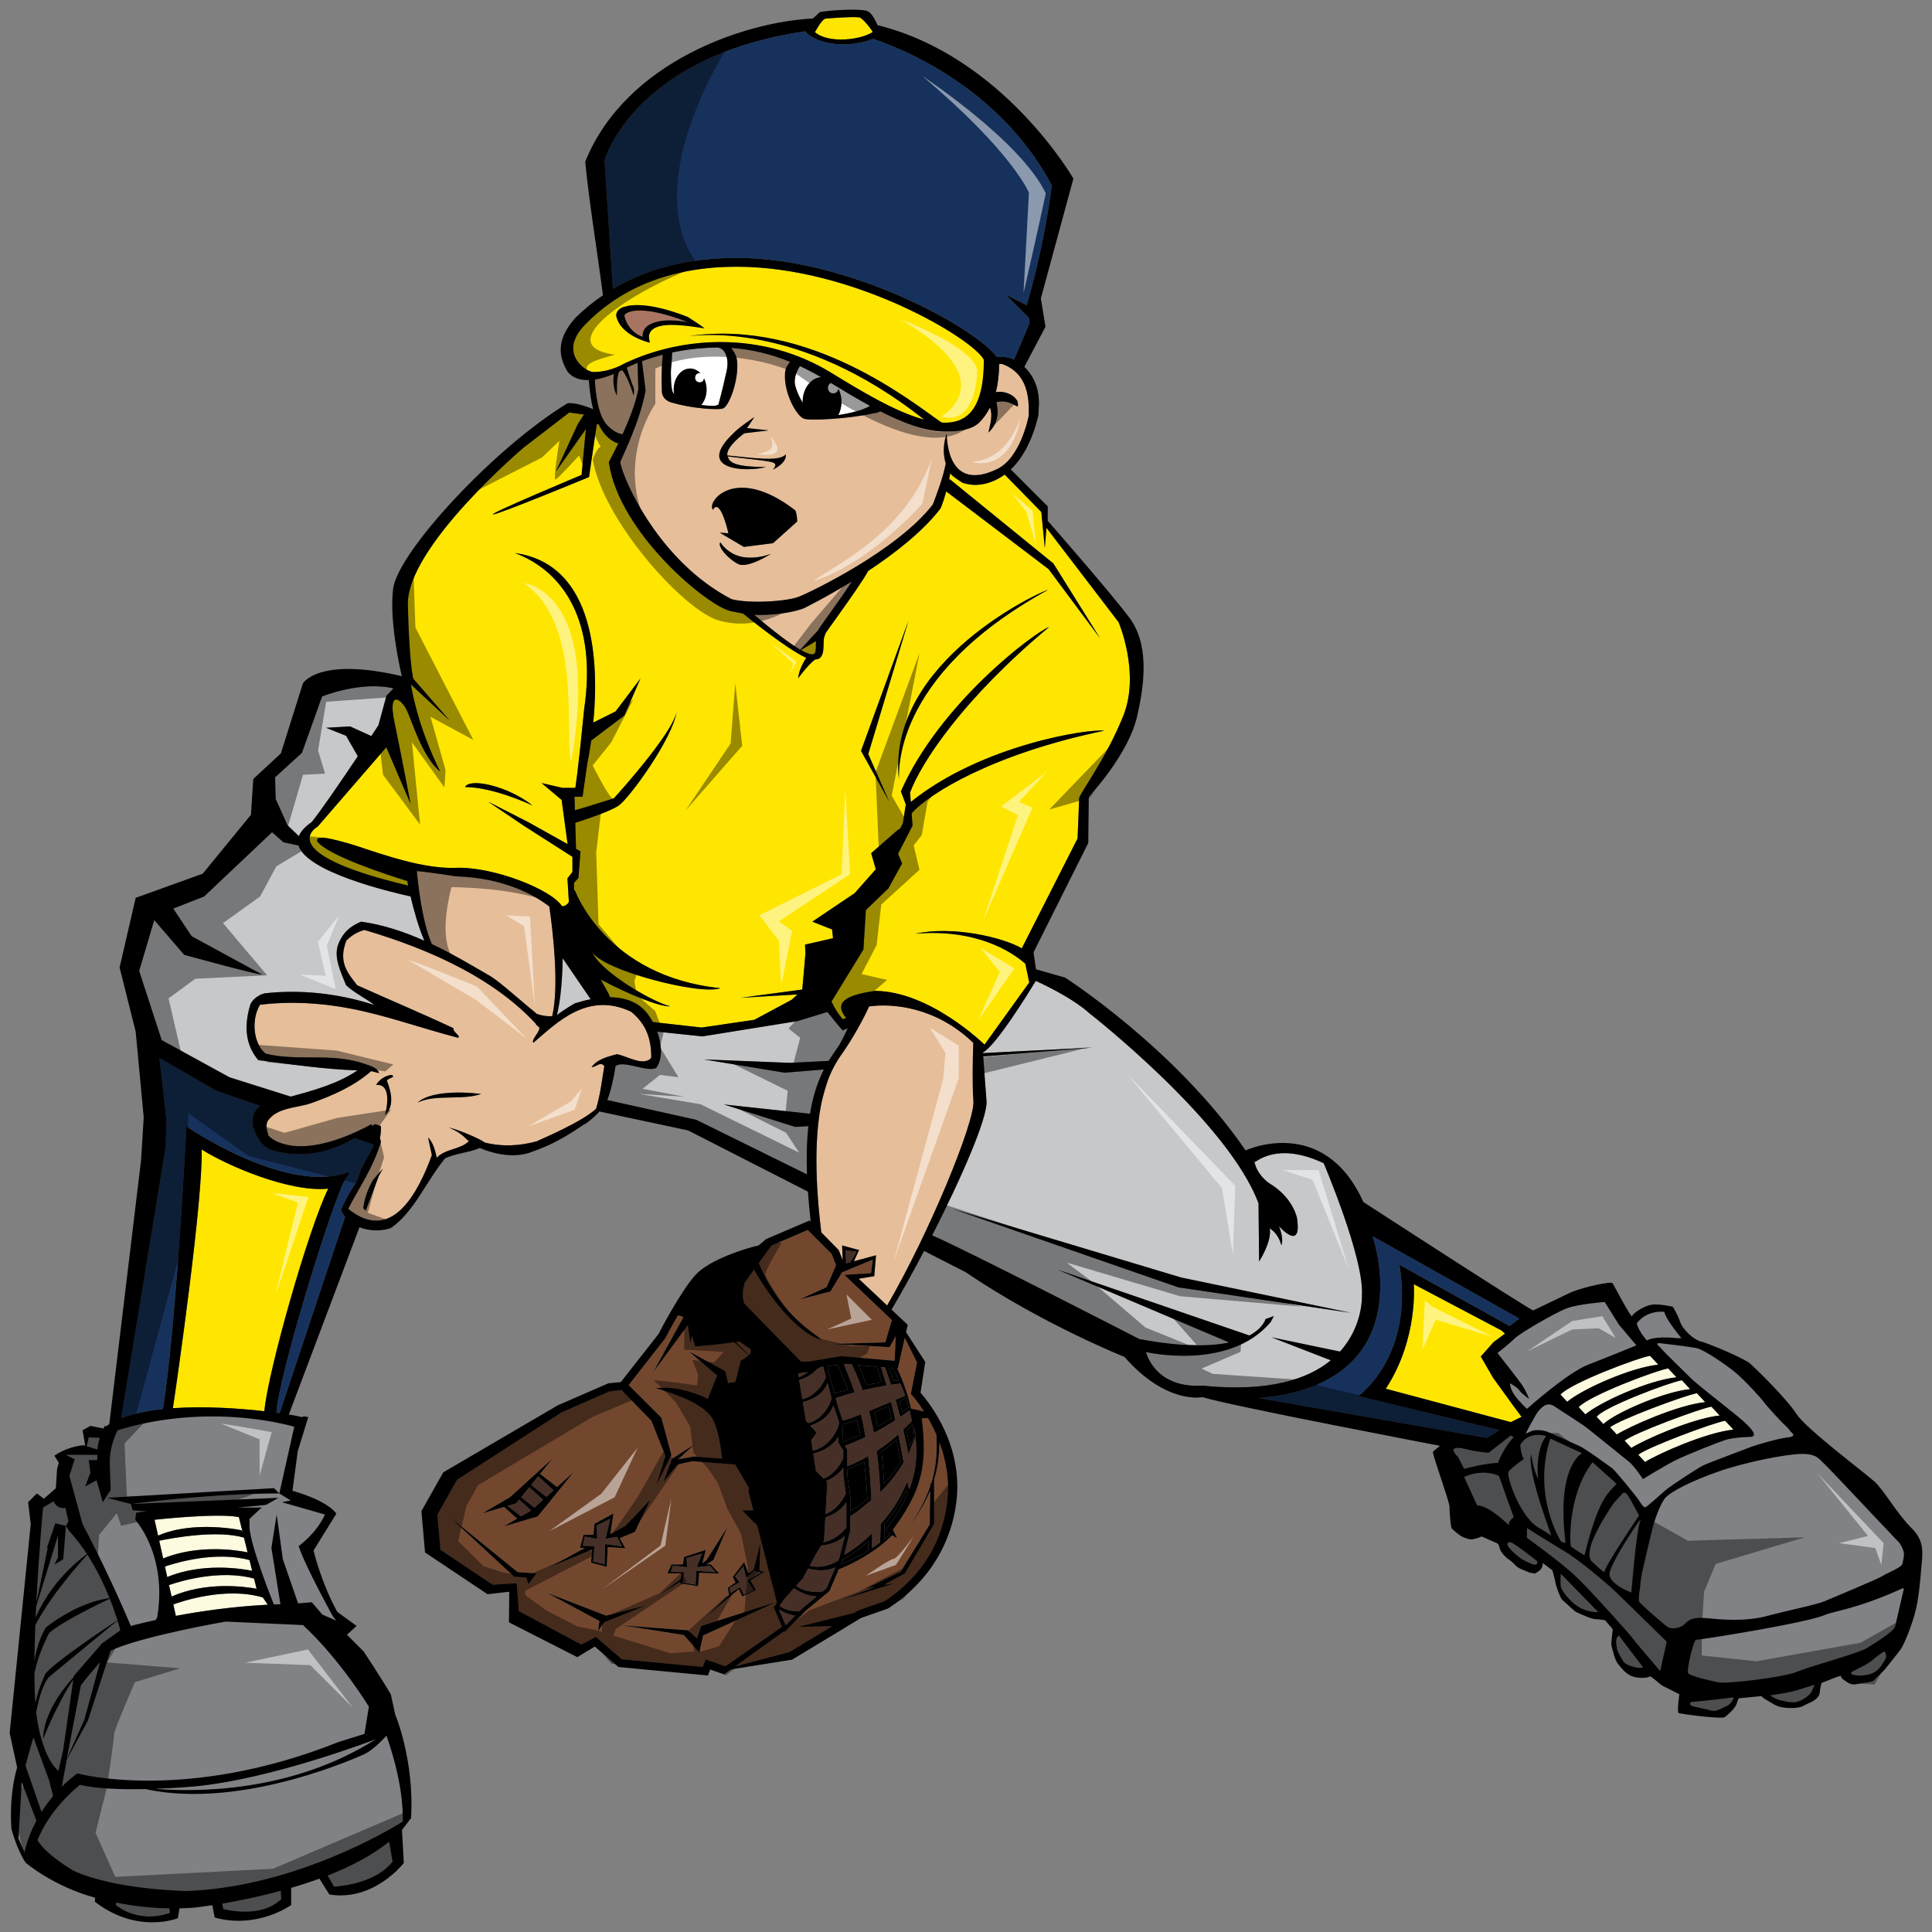 <?xml version="1.0" encoding="utf-8"?>
<!-- Generator: Adobe Illustrator 17.0.0, SVG Export Plug-In . SVG Version: 6.00 Build 0)  -->
<!DOCTYPE svg PUBLIC "-//W3C//DTD SVG 1.1//EN" "http://www.w3.org/Graphics/SVG/1.1/DTD/svg11.dtd">
<svg version="1.1" id="Layer_1" xmlns="http://www.w3.org/2000/svg" xmlns:xlink="http://www.w3.org/1999/xlink" x="0px" y="0px"
	 width="200px" height="200px" viewBox="0 0 200 200" style="enable-background:new 0 0 200 200;" xml:space="preserve">
<rect x="0" y="0" width="200" height="200" fill="#808080" stroke="none"/>
<path id="color10" style="fill:#FCFADF;" d="M27.205,165.367l0.517,0.752c-3.654,0.186-6.996,0.681-9.518,1.154l-0.261-1.182
	C18.711,165.806,23.325,164.216,27.205,165.367z M17.497,164.084l0.264,1.189c3.515-1.541,7.378-1.067,8.827-0.805l-0.04-0.056
	l-0.247-0.999C22.798,162.452,18.758,163.65,17.497,164.084z M25.003,158.416l0.114,0.209l-0.388-1.574
	c-2.273-0.452-8.729,0.275-8.729,0.275l0.365,1.644C20.056,157.347,25.003,158.416,25.003,158.416z M17.073,162.166l0.239,1.084
	c3.656-1.492,7.606-0.88,8.791-0.642l-0.274-1.108C22.358,160.555,18.366,161.725,17.073,162.166z M25.63,160.697l-0.375-1.523
	c-2.754-0.807-7.297,0.016-8.773,0.32l0.407,1.835C20.517,159.861,24.428,160.456,25.63,160.697z M168.179,149.141l0.694,0.751
	c1.297-0.828,6.266-3.053,9.15-3.359l-0.856-0.915C175.961,145.811,169.048,148.394,168.179,149.141z M179.443,147.991l-0.855-0.915
	c-1.205,0.192-8.122,2.773-8.99,3.522l0.694,0.749C171.591,150.523,176.558,148.297,179.443,147.991z M161.537,144.36l0.695,0.75
	c1.578-1.313,6.547-3.538,9.432-3.842l-0.857-0.916C169.602,140.545,162.686,143.127,161.537,144.36z M163.421,145.666l0.696,0.749
	c1.577-1.309,6.544-3.534,9.431-3.839l-0.856-0.917C171.485,141.851,164.57,144.436,163.421,145.666z M166.676,147.753l0.695,0.748
	c1.297-0.827,6.264-3.052,9.152-3.355l-0.857-0.918C174.462,144.421,167.546,147.002,166.676,147.753z M165.285,146.671l0.696,0.75
	c1.127-1.093,6.095-3.317,8.982-3.624l-0.858-0.916C172.901,143.073,165.986,145.657,165.285,146.671z"/>
<path id="color9" style="fill:#A87562;" d="M65.034,33.664c-0.261-0.413-0.366-0.772-0.397-1.015c-0.001-0.003-0.002-0.005,0-0.01
	h0.015c0.003-0.021,0.05-0.119,0.235-0.227c0.482-0.283,2.04-0.711,6.332,0.938c-0.751-0.143-1.652-0.228-2.469-0.159
	c-0.277,0.023-0.52,0.067-0.749,0.122c-0.341,0.083-0.628,0.201-0.855,0.353c-0.047,0.031-0.103,0.059-0.142,0.092
	c-0.346,0.282-0.507,0.655-0.481,1.11C65.728,34.601,65.257,34.015,65.034,33.664z"/>
<path id="color8" d="M87.198,149.205l0.08-1.758c0.311-0.085,0.743-0.194,0.865-0.244c0.231-0.091,0.35-0.14,0.579-0.233
	c0.119,0.502,0.229,1.021,0.33,1.555c-0.354,0.159-0.532,0.233-0.89,0.382c-0.371,0.154-0.582,0.239-0.925,0.368L87.198,149.205z
	 M91.564,157.766c-0.004,0.424-0.021,1.081-0.034,1.587c0.218-0.179,0.431-0.366,0.638-0.563c-0.151-0.102-0.308-0.208-0.508-0.345
	c1.006-1.35,1.757-2.572,2.278-3.771c-0.035-0.152-0.075-0.307-0.107-0.459C93.088,155.768,92.626,156.487,91.564,157.766z
	 M93.394,146.148c0.317-0.209,0.415-0.273,0.685-0.46c-0.092-0.34-0.19-0.67-0.297-0.984c-0.241,0.117-0.404,0.196-0.679,0.327
	C93.199,145.391,93.301,145.763,93.394,146.148z M93.84,148.098c0.108,0.499,0.213,1.006,0.315,1.523
	c0.008,0.033,0.015,0.068,0.021,0.103l0.418-0.959l-0.043-0.303l-0.028,0.008c-0.011-0.331-0.043-0.66-0.084-0.988
	C94.177,147.785,94.2,147.738,93.84,148.098z M87.844,161.097c-0.094,0.061-0.347,0.197-0.569,0.318l-0.217,0.509
	c0.548-0.215,1.639-0.684,2.821-1.406c0.006-0.338,0.016-0.676,0.016-1.004C89.12,160.214,88.706,160.531,87.844,161.097z
	 M89.469,151.321c-0.693,0.362-1.072,0.532-1.754,0.79v0.58l0.311,2.26l0.001,1.457c0.71-0.373,0.974-0.602,1.763-1.222
	C89.717,153.812,89.612,152.536,89.469,151.321z M92.489,142.949c0.229-0.025,0.363-0.037,0.571-0.054
	c-0.272-0.596-0.512-1.042-0.638-1.265l-0.381-0.034c0.022,0.066,0.046,0.136,0.07,0.205
	C92.226,142.136,92.352,142.515,92.489,142.949z M91.286,143.105c-0.233-0.737-0.427-1.303-0.517-1.622l-1.91-0.171
	c0.241,0.553,0.539,1.255,0.828,2.068C90.319,143.252,90.641,143.199,91.286,143.105z M93.242,151.311
	c-0.153-0.768-0.301-1.516-0.449-2.241c-0.6,0.514-0.912,0.75-1.547,1.188c0.124,1.068,0.216,2.174,0.267,3.329
	C92.267,152.769,92.619,152.31,93.242,151.311z M87.309,143.967c0.188-0.055,0.28-0.08,0.467-0.132
	c-0.426-1.15-0.849-2.052-1.057-2.545l-1.082,0.135l0.738,2.816C86.669,144.15,87.088,144.03,87.309,143.967z M92.301,146.828
	c-0.104-0.442-0.206-0.866-0.313-1.277c-0.582,0.266-0.872,0.396-1.459,0.651c0.113,0.467,0.222,0.951,0.316,1.443
	C91.434,147.337,91.726,147.171,92.301,146.828z"/>
<path id="color7" style="fill:#E6BE99;" d="M44.701,97.729c-1.012-2.296-1.438-6.311-1.55-7.555
	c0.663,0.058,1.864,0.201,4.069,0.544c5.038,0.168,8.145,1.965,9.646,3.127c0.364,2.534,1.038,8.191,0.299,11.347
	c-0.447,0.036-0.982-0.016-1.62-0.245c-0.102-0.09-0.19-0.188-0.3-0.271c-0.953-0.738-3.419-2.975-4.434-3.597
	C48.911,99.977,46.886,98.765,44.701,97.729z M100.755,107.962c-3.817-3.711-8.351-4.122-10.787-3.774
	c-1.021,2.261-2.44,4.389-2.711,4.766c-1.339,1.862-3.797,5.702-2.239,18.619l1.802,1.83l0.422,1.053l-0.066-1.525l1.755,0.473
	l-0.537,1.161l2.291-0.617l-0.181,2.161l-1.614,0.265l2.945,2.768c4.38-7.487,9.099-19.046,8.933-21.144
	C100.641,112.401,100.691,109.648,100.755,107.962z M84.758,65.121c0.198-0.304,0.543-0.785,0.961-1.367
	c0.658-0.919,1.828-2.551,2.469-3.567c-2.734,1.685-4.914,2.753-4.959,2.771c-0.87,0.37-2.777,0.705-4.617,0.705
	c-0.197,0-0.372-0.012-0.548-0.022c2.192,1.844,3.752,3.021,4.783,3.618l1.87-2.043C84.73,65.185,84.743,65.15,84.758,65.121z
	 M67.419,109.456c-0.062,0.112-0.106,0.201-0.205,0.236c-0.876,0.538-2.177-0.291-3.321-0.569c-0.989,0.266-2.009,0.487-2.656,1.337
	c0.475,0.052,0.907-0.656,1.324-0.092c-0.259,1.451-0.384,2.825-0.849,4.399c-1.466,1.395-5.754,3.177-6.173,3.386
	c-1.641,0.446-3.483,0.597-5.392,0.112c-0.014-0.134-2.247-1.191-3.687-1.555c1.613,0.712,1.755,1.27,2.091,1.405
	c-0.907,0.927-2.452,0.771-3.337,1.736c-0.172-0.778-0.359-1.547-0.899-2.107c0.13,0.612,0.262,1.222,0.393,1.833
	c-1.4,3.82-4.139,9.246-8.661,5.561c1.149-2.271,2.538-4.133,3.379-6.925c-0.01-0.144-0.048-0.271-0.097-0.392
	c0.085-0.406,0.133-0.82,0.095-1.253c0-0.002,0.001-0.004,0.001-0.006l-0.578-0.191c-0.112,0.053-0.218,0.115-0.326,0.174
	c-0.023-0.056-0.048-0.109-0.064-0.169c-1.832,1.012-5.288,2.552-8.092,2.241c-0.95-0.104-2.087-0.462-2.603-1.104
	c-0.055-0.464-0.329-0.801-0.058-1.458c1.015-1.464,3.035-1.333,4.527-1.863c2.238-0.794,4.387-1.738,6.199-3.309l0.813,0.21
	c-0.147-0.565-0.98-0.784-1.483-0.96c-3.436-1.205-6.932-0.222-10.274-1.063c-1.234-1.015-1.523-3.479-0.571-5.055
	c3.006-0.376,6.221-0.214,9.294,0.377c3.826,0.732,7.095,1.963,11.206,3.036c0.349-0.177-0.561-0.581-0.468-0.988
	c-3.252-1.524-6.66-2.959-9.974-4.449c-0.927-1.214-2.003-2.338-1.119-4.619c0.527-0.536,1.151-0.905,1.876-1.104
	c7.401,2.194,13.554,5.219,17.732,9.699c-0.05,0.078,0.342,0.368,0.353,0.38c0.165,0.414-0.863,1.267-0.6,1.603
	c2.421-2.07,5.59-5.338,10.104-3.223C66.605,105.763,67.432,107.165,67.419,109.456z M39.651,120.966
	c-0.365,0.396-0.719,0.802-1.058,1.223c-0.501,0.894-0.864,1.846-0.987,2.89c0.088,0.078,0.172,0.164,0.257,0.246l1.364-3.615
	L39.651,120.966z M40.498,111.273c-0.663,0.111-1.191,0.447-1.569,1.039c1.57-0.147,1.178,2.189,0.926,3.125
	c1.094-1.013,0.542-2.665,0.198-3.558C40.103,111.605,41.134,111.488,40.498,111.273z M49.812,113.245
	c-2.457-0.3-5.414-0.197-6.589,0.897C45.061,113.236,47.849,113.939,49.812,113.245z M106.482,43.08c0,0-0.829,4.414-3.353,5.52
	c-3.644,1.712-5.017-0.558-5.135-3.718c-0.438,1.322-0.311,2.382-0.09,3.1c-0.273,1.42-0.875,3.024-1.312,4.171l-0.026,0.07
	c-3.679,4.762-12.588,9.04-13.822,9.527c-1.232,0.524-5.251,0.758-7.023,0.269c-7.531-3.91-11.248-12.432-11.516-14.193
	c0.383-0.929,2.058-4.264,2.625-7.419l-0.377-3.014c0.702-0.262,1.425-0.491,2.164-0.68c-0.014,0.108-0.031,0.217-0.038,0.327
	c0,0-0.141,1.308-0.066,3.282c-0.086,1.163,1.135,1.399,1.15,1.378c1.881,0.582,4.862,0.789,5.236,0.553
	c0.574-0.286,1.532-2.724,1.421-4.714c-0.027-0.697-0.387-1.226-0.646-1.528c2.112,0.137,4.172,0.655,6.12,1.444
	c-0.264,0.301-0.504,0.692-0.529,1.168c-0.153,1.99,1.163,4.429,1.953,4.714c0.514,0.235,4.615,0.029,7.205-0.553
	c0.009,0.01,0.358-0.04,0.726-0.201c2.352,1.196,4.69,2.089,6.648,2.089c0.662,0,1.359-0.036,1.992-0.173
	c0,0.009-0.002,0.019-0.001,0.028c0.008-0.012,0.016-0.022,0.024-0.034c0.625-0.139,1.187-0.376,1.584-0.779
	c0.41-0.415,0.776-0.923,1.086-1.522c0.372,0.967-0.125,2.15-0.149,2.579c1.136-1.065,1.001-2.412,0.809-3.145
	c1.392-0.332,2.188,0.651,2.23,0.402c0.163-0.987-1.366-1.661-2.286-1.427c0.22-0.834,0.342-1.798,0.344-2.908
	c0.089-0.011,0.175-0.028,0.269-0.03C105.876,38.422,106.63,40.315,106.482,43.08z M79.286,48.35
	c-2.032-0.029-3.661-0.145-3.908-0.983c-0.025-0.038-0.038-0.078-0.053-0.118c2.186,0.274,4.249,0.442,4.724,0.641
	c0.518,0.215-0.063,0.737-0.063,0.737s1.504-0.67,1.354-1.592c-0.638,0.803-3.419,0.36-6.045,0.111
	c-0.163-0.912,1.763-2.295,1.763-2.295l2.518-0.296l-2.246-0.241l0.766-1.141c0,0-1.63,1.086-2.173,1.678
	C71.871,48.698,77.262,48.893,79.286,48.35z M79.829,57.319c0,0-0.734,0.324-1.752,0.394c-0.363,0.025-0.761,0.019-1.18-0.048
	c-0.246-0.04-0.465-0.109-0.67-0.188c-1.118-0.434-1.651-1.33-1.651-1.33c-0.114,0.113-0.077,0.317,0.041,0.553
	c0.236,0.47,0.829,1.084,1.434,1.477c0.131,0.085,0.262,0.159,0.389,0.22C77.45,58.866,79.829,57.319,79.829,57.319z M82.522,53.988
	c0,0,0-0.705-0.192-1.153c-6.221-4.805-9.232-0.866-8.528-0.064c0.769-1.345,1.603,2.435,1.603,2.435l-0.897-0.064l2.5,1.474
	l3.016-0.385L82.522,53.988z M64.456,44.949c0.665-1.471,1.366-3.241,1.626-4.661l-0.074-2.73c-0.377,0.151-0.746,0.312-1.108,0.484
	c-0.005,0.003-0.011,0.006-0.017,0.009c0.209,0.743,0.445,1.462,0.732,2.147c0.019,0.259,0.018,0.512-0.03,0.741
	c-0.388-1.312-0.789-2.131-1.176-2.629c-0.102,0.052-0.211,0.106-0.328,0.162c-0.333,0.905-0.182,2.05-0.227,2.461
	c-0.387-0.751-0.396-1.555-0.3-2.229c-0.592,0.248-1.282,0.48-1.977,0.587c0.063,1.375,0.328,3.904,1.411,4.86
	C63.538,44.667,64.024,44.913,64.456,44.949z"/>
<path id="color6" style="fill:#FFE600;" d="M33.978,123.049c-2.033,4.104-6.252,18.941-6.614,23.038
	c-2.612-0.297-6.187-0.544-9.465-0.314c0.467-3.08,3.12-21.584,2.977-26.776C23.518,120.666,29.971,123.46,33.978,123.049z
	 M115.797,64.409c0,0,2.249,5.246,0.499,9.658c-1.749,4.413-4.581,8.158-4.581,8.575c0,0.416-0.168,4.163-0.168,4.163l-5.749,11.323
	l0.014,0.063c-1.979-1.17-7.219-2.375-11.055-1.53c6.349-0.546,10.064,1.924,11.385,3.109l0.405,1.937l-4.628,6.433
	c0,0-5.644-5.545-11.343-5.563c-3.038,0.453-4.296,1.184-2.983,2.81c-0.115,0.041-0.23,0.074-0.347,0.12
	c-0.692-0.736-1.167-1.831-1.167-1.831l3.303-5.383l0.251-4.079l2.334-2.248l1.416-2.581l-0.417-0.999l1.5-2.914l-0.095-1.279
	c1.79-2.036,8.443-6.164,19.926-8.545c-1.407-0.248-12.595,1.396-20.013,7.374l-0.073-0.98c1.15-3.092,5.468-9.697,14.401-17.137
	c-1.452,0.515-11.311,7.85-15.351,17.018c0.152,0.394,0.369,0.976,0.509,1.356l-0.305,1.944L93.2,85.751l-0.35,0.243l-2.665,2.331
	l0.476,1.665l-2.188,2.473l-4.38,2.949l2.047,0.809l0.096,0.903l-2.903,0.666l0.048,0.904l-0.329,3.743l-6.373,0.855l5.876-0.345
	l-0.604,0.549l-3.86,2.074l-5.456,0.801l-5.052-0.569c-0.229-0.42-0.488-0.801-0.764-1.109c-0.957-1.066-2.288-1.44-3.656-1.456
	l-0.156-0.358l-0.821-1.478c2.7,1.436,6.053,2.842,7.197,2.774c-2.1-0.552-7.406-3.755-8.069-5.633
	c0.995,1.878,11.166,4.529,13.267,3.756c-11.828-1.215-15.035-10.052-15.035-10.052l-0.116-0.115l-0.016-0.729l0.469-0.52
	l0.208-2.755l-0.462-0.257l-0.078-2.693c1.018-0.323,3.635-1.187,4.501-1.786c1.083-0.749,5.584-6.91,6-9.741
	c-0.416,2.332-6.5,8.992-6.5,8.992s-2.967,0.948-4.04,1.243l-0.041-1.409h0.834l0.499-3.497c0,0,0.197-0.897,0.396-2.317
	l3.436-2.595l1.667-3.83l-2.582,3.413l-2.304,1.151c0.573-5.974,0.326-16.373-8.111-17.552c5.081,1.915,8.499,7.161,7.166,16.152
	c-0.666,6.827-0.917,8.159-0.917,8.159H58.22l-2.167-0.5l2.084,1.749l0.621,4.574l-3.975-2.22l-4.267-2.183l3.693,2.495l5.047,3.223
	v1.56l-0.52,0.676l0.151,2.428l-0.115,0.185c-0.146,0.131-0.399,0.316-0.609,0.247c-1.093-1.716-7.123-4.113-11.024-3.957
	c-3.902,0.155-9.151-2.005-11.295-2.593c-2.492-0.685-3.068-0.676-3.017-0.156c1.084,1.472,7.288,3.484,9.331,4.116
	c0.029,0.15,0.063,0.31,0.097,0.474c-14.355-3.406-9.37-6.107-9.37-6.107l7.104-8.211l2.507,5.845c0,0-0.976-5.15-1.672-8.49
	c-0.695-3.34,0.696-2.366,1.253-1.252c0.559,1.113,1.624,4.893,3.483,6.402c-2.41-4.842-2.982-8.747-3.015-8.979
	c0.001-0.005,0.003-0.01,0.005-0.015l3.984,3.705l-3.761-4.315c0,0-0.418-1.67-0.558-7.655C42.077,56.619,54.21,46.33,54.21,46.33
	l4.723-3.628l1.525,0.208l-0.642,0.998l-2.275,4.917l3.11-4.407l-0.444,4.748c0,0-9.507,3.977-9.176,4.087
	c0.333,0.11,9.949-3.866,9.949-3.866l0.793-5.43l0.175-0.072c0.683,1.411,1.534,1.877,2.064,2.017
	c-0.548,1.138-0.984,1.934-0.984,1.934c1.025,7.369,10.39,15.059,12.696,15.443c0.421,0.084,0.803,0.165,1.195,0.233
	c2.78,2.25,5.269,4.018,6.541,4.589c-0.211,0.323-0.765,1.242-0.831,2.118c0,0,0.867-1.236,1.727-1.937
	c0.101-0.011,0.21-0.026,0.273-0.043c0.876-0.235,0.507-1.743,0.71-2.328c0.054-0.155,0.103-0.301,0.136-0.375
	c0.17-0.255,0.51-0.727,0.919-1.298c1.799-2.508,2.991-4.232,3.483-5.131c2.723-1.802,5.655-4.076,7.48-6.461l0.104-0.226
	c0.189-0.502,0.35-1.02,0.494-1.547l10.592,8.04l5.333,7.161l-4.833-7.744l-10.749-8.742l-0.069,0.164
	c0.052-0.25,0.101-0.503,0.146-0.761c0.01,0.016,0.017,0.025,0.017,0.025c0.141,0.288,1.295,0.983,1.295,0.983
	c0.109,0.033,0.404,0.118,0.824,0.164c0.028,0.025,1.708,0.276,3.493-1.033l3.794,3.871l0.362,3.735l0.167-2.096L115.797,64.409z
	 M48.138,81.476c3,0,7,1.915,7,1.915C52.638,81.393,48.639,80.477,48.138,81.476z M89.883,78.063l4.166-13.821L89.132,77.73
	l2.917,5.246L89.883,78.063z M108.464,61.078c-0.417,0-16.666,7.327-15.415,19.566C93.133,80.394,91.965,70.153,108.464,61.078z
	 M90.909,97.622c-0.005,0-0.007-0.004-0.012-0.007c-0.001,0.003-0.004,0.007-0.008,0.007H90.909z M84.213,67.721
	c0.289-0.077,0.246-0.75,0.258-1.356l-1.563,0.929C83.534,67.648,83.963,67.788,84.213,67.721z M60.513,33.662
	c3.955-4.115,9.357-6.051,15.751-6.051c12.214,0,24.591,7.563,25.578,9.627c0.02,2.682-0.479,4.556-1.481,5.568
	c-0.634,0.642-1.472,0.953-2.562,0.953c-0.104,0-0.213-0.011-0.32-0.017c-2.96-2.013-13.582-10.772-26.139-8.952
	c0.474,0,11.189-1.775,24.334,8.651c-3.015-0.809-6.63-3.017-9.688-4.888c-3.358-2.055-7.297-3.142-11.388-3.142
	c-3.47,0-6.916,0.768-9.999,2.237c-0.909,0.533-2.116,0.865-3.15,0.865C60.585,38.512,57.768,36.52,60.513,33.662z M63.794,32.707
	c0.44,2.082,3.476,2.766,3.476,2.766l-0.044-0.234c-0.056-0.271-0.359-1.406,1.774-1.59c1.373-0.12,3.923,0.343,3.923,0.343
	c-0.124-0.149-1.826-1.253-1.735-1.184c-3.825-1.495-5.769-1.304-6.55-1.047C63.815,31.961,63.769,32.586,63.794,32.707z
	 M90.348,3.307c-0.228-0.401-1.082-1.456-1.386-1.505c-0.664-0.106-2.936,0.076-3.482,0.123c-0.401,0.035-1.115,1.408-1.115,1.408
	C85.857,4.586,89.256,4.079,90.348,3.307z M156.589,145.428l-2.018-2.792l-1.28-2.21l1.321-1.492l1.188-0.879l-0.374-0.33
	l-9.071-4.785c0,0,0.494,5.618-2.894,10.822l12.939,3.455l1.114-0.546L156.589,145.428z"/>
<path id="color5" style="fill:#C7C8CA;" d="M137.027,120.416c-4.811-2.263-6.924-0.13-7.171-0.111
	c0.027,0.091,0.064,0.193,0.105,0.331c0.387,1.176,1.428,1.851,1.428,1.851c2.5,1.495,2.877,3.613,2.877,3.613
	c0.544,3.591-1.875,0.825-1.875,0.825c0.564,1.346,0.257,1.992,0.257,1.992c-0.25-0.906-0.677-1.405-1.207-1.757
	c0.252,1.368-1.1,3.428-1.1,3.428l-0.06-6.014c-3.139-8.483-17.537-19.705-17.537-19.705c-1.324-1.211-3.724-2.509-5.516-3.326
	c-0.747,1.227-4.174,6.773-5.472,7.4c0.002,0.025,0.004,0.049,0.005,0.073l11.412-0.575l-11.389,0.927
	c0.107,1.563,0.249,3.43,0.341,4.596c0.135,1.708-2.553,7.893-5.632,13.924c3.109,1.299,21.445,10.73,21.445,10.73
	c4.431,0.834,7.367,0.769,9.314,0.357l-17.77-7.538l19.859,6.813c1.439-0.773,1.669-1.704,1.669-1.704l0.862-0.306l-0.337,0.622
	c-4.309,5.101-12.9,3.102-12.9,3.102s0.847,3.781,5.881,3.481c6.903,0.693,10.916-0.71,13.248-2.626l-6.136-2.38l7.086,1.476
	c2.433-2.68,2.272-5.827,2.272-5.827C141.235,130.273,137.027,120.416,137.027,120.416z M121.978,133.264l-23.362-8.119
	l23.666,7.104l17.573,3.654L121.978,133.264z M35.074,97.605c-0.643,1.448,0.251,3.072,0.746,4.379
	c0.813,0.781,2.021,1.334,2.936,2.057c-3.893-1.276-7.886-1.608-11.39-1.207c-0.646,0.171-1.289,0.677-1.471,1.209
	c-0.739,2.503-0.325,4.323,0.841,5.702c3.485,0.457,6.994,0.958,10.27,1.062c-2.026,1.378-4.466,2.05-6.912,2.713l-6.338-1.999
	l-7.021-3.848l-2.331-7.162l1.559-5.273l3.104,3.601c0,0,7.583,2.089,8.049,2.04l-7.279-3.962l-1.906-2.863l3.19-1.248l7.045-6.659
	l1.175,1.044l1.559,0.334c0.845,2.746,9.407,4.792,11.605,5.274c0.347,1.487,0.829,3.221,1.424,4.586
	c-2.038-0.908-4.209-1.649-6.557-1.978C36.227,95.92,35.583,96.456,35.074,97.605z M28.534,82.707l-0.06-2.24l2.777-2.535
	l2.085-5.833c0,0,3.963-1.635,7.402-0.842l-0.732,0.753l-0.833,3.067c0,0-0.285,0.433-0.74,1.117l-2.191-0.996l-2.496,0.139
	l2.08,0.832l1.21,2.117c-1.686,2.515-3.9,5.761-4.783,6.824c-0.725,0.495-1.135,0.978-1.314,1.445l-1.183-1.133L28.534,82.707z
	 M58.25,99.203l2.896,4.236c-0.536,0.106-1.052,0.245-1.521,0.396c0.186-0.183-1.404,0.774-1.972,1.253
	C58.058,103.427,58.213,101.259,58.25,99.203z M87.246,106.674c0.071-0.044,0.284-0.134,0.518-0.229
	c-0.5,1.061-0.914,1.831-1.038,1.978c-0.307,0.428-0.625,0.885-0.938,1.401l-4.003,0.202l-8.912-0.354l8.363,1.37l4.056-0.331
	c-0.586,1.151-1.112,2.599-1.437,4.585l-8.925-0.966l7.402,2.328l1.35-0.082c-0.151,1.406-0.209,3.055-0.142,4.997l-11.461-5.65
	l-9.214-2.046c0.41-1.08,0.673-2.334,0.85-3.502c0.851-0.696,3.251,0.67,4.219,0.169c0.687-0.957,0.58-2.43,0.1-3.748l4.685,0.489
	l9.832-1.582l3.104-0.947C86.225,105.471,86.994,106.422,87.246,106.674z M129.856,120.305c-0.013,0.004-0.018,0.004-0.018,0.004
	S129.635,119.647,129.856,120.305z"/>
<path id="color4" style="fill:#16325C;" d="M106.277,31.598l-2.2-1.128l2.414,2.412l0.092,0.555l-1.605,3.791
	c-0.685-0.334-1.386-0.323-1.797-0.271c-2.025-2.876-15.081-10.261-26.917-10.261c-4.809,0-9.165,1.046-12.818,3.217l-0.864-13.329
	c0,0,2.995-10.738,20.775-13.346c0.788,1.029,3.781,2.012,7.046,0.783c5.451,1.867,13.823,6.404,18.48,15.167
	C107.963,26.236,106.277,31.598,106.277,31.598z M36.714,117.82c-2.398,1.401-5.324,2.252-8.761,1.188
	c-1.104-0.56-1.449-1.517-1.814-2.488c-0.087-0.925,0.205-1.637,0.782-2.051l-4.551-1.563l-5.859-3.393l0.728,6.456l-0.091,2.82
	l-4.601,28.026c1.226-0.486,2.719-0.787,4.323-0.955c1.407-8.883,2.424-29.263,2.424-29.263s10.436,7.211,16.903,4.701
	c0.075,0.034-0.497,0.859-0.497,0.859c-1.283,2.215-6.851,20.159-7.087,24.083c0.113,0.016,0.226,0.031,0.334,0.046l6.773-20.308
	c-0.172-0.224-0.321-0.466-0.42-0.745c0.445-1.11,1.073-2.082,1.683-3.038l0.37-1.111l1.32-2.491
	c-0.006-0.039-0.016-0.076-0.025-0.113L36.714,117.82z M157.285,136.5c0,0-14.706-8.265-15.195-8.52c0,0,5.368,15.227-11.752,16.75
	l23.611,4.132l1.275-0.814l-14.613-3.524c0,0,5.829-4.122,4.252-13.598l11.408,6.341L157.285,136.5z"/>
<path id="color3" style="fill:#808285;" d="M10.091,150.056l-1.093-0.34l0.185-0.929l1.138,0.061
	C10.119,149.49,10.091,150.056,10.091,150.056z M7.73,151.06l-0.911-0.455h3.26l-0.019,0.544H9.185l0.181,1.273l-0.547,1.454
	L10,153.241l0.638,2.271l0.819-1.273l-0.092-2.542c-0.09-2.09,0.819-3.635,0.819-3.635c7.013-2.162,13.411-1.397,16.437-0.8
	l-0.008,0.023l0.06-0.012c1.138,0.227,1.786,0.426,1.786,0.426l-1.546,6.904l1.183,0.727l-0.91,0.181l4.454,1.274
	c-0.908,1.998-2.728,3.27-2.728,3.27c0.729,2.183,3.547,7.269,3.547,7.269l0.342,0.443l-1.434-0.626l-1.091-1.275l-1.418,0.119
	l-1.58-4.57l-0.638-4.632l-0.546,3.452l0.933,5.837c-0.226,0.005-0.453,0.014-0.678,0.023c-0.213-0.527-2.354-5.879-2.527-7.95
	v-0.909l1.273-1.18c0,0-1.026,0-2.518,0.019c1.754-0.154,2.971-0.291,2.971-0.291l1.275-0.726l-15.276,0.638l0.183,0.636
	c0.439,0.059,0.942,0.096,1.486,0.119c-0.439,0.045-0.821,0.096-1.124,0.153L14,157.331c0,0,1.406,1.528,2.104,4.354
	c-0.004,0.003-0.009,0.003-0.014,0.005l0.021,0.023c0.375,1.534,0.544,3.441,0.162,5.701l-0.142,0.284
	c-1.626,0.353-2.586,0.625-2.586,0.625c-2.455-5.815-4.999-10.538-4.999-10.538l-1.366-4.998L7.73,151.06z M11.091,155.053
	l2.454,0.639c0,0,8.002-1.091,15.366-1.091l-0.545-0.547L11.091,155.053z M12.455,168.773c0,0-0.09-0.38-0.287-1.018l-7.079,5.834
	c-0.686,0.741-1.119,2.488-1.347,3.684c0.085,0.751,0.589,4.524,2.304,6.056l0.499-2.199l1.037-7.252
	c-1.734,2.575-3.128,6.165-3.128,6.165c0.067-2.733,2.141-5.311,3.164-6.423l0.017-0.119l2.91-3.363L12.455,168.773z
	 M173.666,138.531l0.4-0.011c0,0-1.576-1.839-1.781-2.724c0,0-1.782-0.245-2.85,1.203c0,0,0.14,0.727,1.05,1.772
	C170.485,138.772,171.095,138.26,173.666,138.531z M168.877,164.856c0,0,0.519-6.52,0.932-7.438
	c0.412-0.917-3.166,4.426-3.196,5.511C166.583,164.013,168.877,164.856,168.877,164.856z M172.021,139.655
	c0.122,0.193,2.169,2.168,2.929,2.93c0.758,0.764,3.111,2.542,4.874,3.989c1.767,1.451,2.17,2.168,1.306,2.175
	c-0.86,0.007-1.682,0.127-2.233,0.233c-0.556,0.11-4.478,1.689-5.522,2.219c-1.046,0.529-3.304,1.916-3.304,1.916
	s-0.837-1.311-1.455-1.809c-0.615-0.498-3.23-2.6-4.071-3.281c-0.839-0.685-2.74-1.832-3.586-2.414
	c-0.847-0.587-1.402,0.121-1.712,0.481c-0.311,0.359-1.353,2.378-1.353,2.378s0.613-0.392,0.982-0.41
	c0.369-0.018,0.572-0.039,1.014,0.06c0.441,0.097,2.896,1.269,3.563,1.547c0.666,0.281,3.14,2.117,3.427,2.313
	c0.289,0.196,2.504,2.901,2.798,3.362c0.297,0.462,0.504,0.79,0.717,0.657c0.212-0.137,1.425-1.208,1.962-1.684
	s3.517-2.433,4.068-2.673c0.549-0.243,4.484-1.72,4.919-1.889c0.434-0.17,2.735-0.851,3.754-0.958
	c1.018-0.107,0.287-0.566,0.287-0.566s-0.246-0.384-0.607-0.697c-0.363-0.31-1.986-2.093-2.159-2.36
	c-0.171-0.272-2.032-2.333-3.044-3.154c-1.01-0.818-3.168-2.289-3.925-2.457c-0.759-0.168-3.887-0.526-3.887-0.526
	C171.229,139.052,171.899,139.464,172.021,139.655z M163.78,150.437l-3.289-1.521c-1.92,5.975,1.114,10.665,1.114,10.665
	l0.464,0.152C161.062,151.722,163.78,150.437,163.78,150.437z M164.794,161.645c0,0,1.413,1.403,1.332,1.011
	c-0.081-0.398,3.548-5.769,3.548-5.769s-0.764-1.473-1.142-2.06c-0.373-0.587-0.64-0.142-0.64-0.142l-0.775,0.837
	c0,0-1.392,1.92-2.188,3.8C164.136,161.206,164.794,161.645,164.794,161.645z M164.023,161.009c1.439-5.834,2.412-6.413,3.326-7.402
	l-2.485-2.238c-2.648,3.434-2.353,8.612-2.23,8.736C162.754,160.231,164.023,161.009,164.023,161.009z M156.153,152.373
	c-0.236,0.395,1.241,4.937,3.362,5.902l1.087,0.688c0,0-2.546-6.666-2.1-8.454c0,0,0.169,1.478,0.718,2.592
	c0,0-0.35-2.906,0.834-4.431c0,0-1.748-0.633-2.682,0.896c0,0,0.072,1.005,0.367,1.471
	C157.739,151.037,156.39,151.98,156.153,152.373z M188.869,167.198c-1.908,0.817-13.025,2.598-13.277,2.541
	c-0.255-0.054-1.03,3.158-0.833,3.468c0.197,0.308,2.281,0.767,3.1,0.948c0.821,0.183,6.73-0.496,8.19-1.1
	c1.459-0.605,6.39-1.916,7.275-2.482c0.888-0.566,2.746-1.697,2.857-2.201c0.111-0.502,0.909-3.924,0.909-3.924l-0.126-0.028
	C192.036,166.64,189.963,166.729,188.869,167.198z M193.865,171.838c-0.496,0.451-1.682,0.938-2.163,1.246
	c-0.267,0.17,0.168,0.298,0.168,0.298s0.473,0.107,0.88,0.061c0.405-0.042,0.856-0.059,1.377-0.392
	c0.521-0.332,0.837-0.937,1.055-1.319c0.215-0.38-0.125-0.79-0.125-0.79S194.362,171.388,193.865,171.838z M183.255,175.509
	c0,0,0.575,0.398,0.923,0.473c0.347,0.076,1.278,0.35,1.809,0.201c0.531-0.146,1.028-0.466,1.327-0.766
	c0.297-0.295,0.522-1.007,0.522-1.007s-1.923,0.602-2.342,0.705C185.073,175.223,183.255,175.509,183.255,175.509z M176.732,167.518
	c1.317,0.122,3.863,0.392,6.186-0.229c2.322-0.618,5.134-1.172,5.971-1.534c0.839-0.363,5.465-2.277,5.954-2.592
	c0.491-0.313,2.006-0.9,2.085-1.259c0.081-0.361,0.245-0.914,0.126-1.315c-0.123-0.404-0.403-0.845-0.403-0.845
	c-2.152-2.239-7.381-7.849-7.839-8.242c-0.461-0.396-0.696-1.034-2.387-0.991c-1.691,0.046-5.782,0.864-8.515,1.813
	c-2.729,0.951-4.91,2.063-5.495,2.71c-0.583,0.65-1.231,2.607-1.397,3.366c-0.167,0.761-1.157,4.656-1.189,5.366
	c-0.03,0.708-0.307,1.777-0.121,2.069c0.186,0.296,2.553,2.332,2.918,2.58c0.364,0.248,1.3,0.202,1.792-0.317
	C174.912,167.578,175.414,167.396,176.732,167.518z M179.268,175.726c-0.412,0.082-3.98,0.475-4.104,0.447
	c-0.127-0.026-0.504,0.337,0.207,0.493c0.709,0.157,1.525,0.339,1.525,0.339s0.43,0.176,0.748,0.082
	c0.318-0.097,1.301-0.509,1.491-0.764C179.326,176.069,179.659,175.648,179.268,175.726z M156.701,148.771l-0.309-0.168
	l-2.282,1.778c0,0-1.131-0.05-2.353-0.369c0,0-2.248-0.597-0.823,0.811l0.622,1.229c0,0,2.266-0.591,3.514-0.615
	C155.07,151.436,155.602,149.918,156.701,148.771z M156.172,157.884c0.011-0.496,0.532-0.826,0.532-0.826
	c-0.622-1.674-1.502-4.202-1.502-4.202l-0.122-0.125c-1.879-0.714-3.512,0.166-3.512,0.166l1.337,2.925
	C154.32,155.937,156.172,157.884,156.172,157.884z M158.304,144.827c0,0-0.823-0.589-1.024-0.908
	c-0.202-0.316-0.967-0.724-0.967-0.724s-0.029,0.733,0.822,1.676c0.851,0.945,0.946,0.965,0.946,0.965s4.166-3.728,6.311-4.559
	c2.146-0.83,5.006-2.005,5.006-2.005l-1.811-2.15l-1.467-2.341c0,0-2.69,0.197-3.92,0.653c-1.225,0.456-4.915,2.616-5.388,3.108
	c-0.471,0.491-1.794,1.521-1.794,1.521s2.188,2.754,2.596,3.384C158.019,144.088,158.304,144.827,158.304,144.827z M167.325,169.711
	c-0.064,0.283,0.026,0.634,0.058,0.936c0.033,0.305,0.408,0.933,0.665,1.338c0.259,0.405,1.002,0.554,1.381,0.639
	c0.377,0.082,0.667-0.023,0.667-0.023l-2.515-3.296C167.581,169.304,167.389,169.426,167.325,169.711z M161.885,160.539
	c-1.667-0.999-3.808-2.352-3.808-2.352l-0.01,1.006c0,0,3.627,2.607,5.148,4.071c1.523,1.473,5.6,6.028,5.788,6.321
	c0.188,0.293,2.861,3.404,2.861,3.404l0.673-3.043c0,0-4.521-4.441-5.391-5.265C166.279,163.862,163.556,161.536,161.885,160.539z
	 M161.586,164.273c0.087,0.462,1.106,1.734,2.054,2.204c0.945,0.471,1.804,0.399,1.804,0.399l-3.87-3.97
	C161.573,162.907,161.498,163.814,161.586,164.273z M156.407,159.664c-0.36-0.079-0.455,0.152-0.269,0.443
	c0.189,0.294,0.68,0.742,1.106,1.086c0.428,0.347,1.353,0.719,1.353,0.719s0.658,0.27,0.531-0.304
	C159.129,161.608,156.767,159.744,156.407,159.664z M37.73,181.581c0,0-12.48,5.853-22.674,3.625
	c-2.357,0.05-5.04-0.019-6.784-0.442c0,0-3.087,2.385-4.392,5.735c0.971,1.599,3.755,3.166,3.755,3.168
	c4.363,1.999,11.729,2.09,11.729,2.09c10.113-0.385,19.131-5.283,21.714-6.815c0.299-0.175,0.498-0.3,0.619-0.375
	c0.034-1.379-0.123-4.45-1.692-8.892C40.006,179.675,38.73,181.129,37.73,181.581z M33.922,194.153l0.649,1.148
	c0,0,4.159-0.136,6.069-2.589l-0.354-2.066C38.515,192.077,36.269,193.233,33.922,194.153z M23.004,197.062l0.113,0.555
	c0,0,3.818,1.091,6.001-1.023l-0.055-0.86C26.761,196.359,24.62,196.784,23.004,197.062z M11.344,165.439
	c-0.539-1.349-1.296-2.947-2.302-4.5c-0.955,1.044-3.832,4.294-5.387,7.303c-0.05,1.269-0.082,2.532-0.095,3.735
	c0.161-1.048,0.492-2.284,1.165-3.478C4.726,168.5,7.878,165.883,11.344,165.439z M31.366,168.229l-8-0.364
	c0,0-8.458,1.454-11.911,3l-2.364,7.267l-2.187,4.034l-0.505,2.792c0.477-0.466,1.007-0.931,1.601-1.376
	c0,0,11.185,3.089,27.096-3.269l2.635-0.819l0.456-2.818C38.186,176.675,35.276,171.86,31.366,168.229z M12.032,196.96l-0.031,0.248
	c0,0,2.181,1.978,5.59,0.819l-0.04-0.472C15.572,197.524,13.715,197.295,12.032,196.96z M8.998,160.869
	c-0.535-0.818-1.136-1.621-1.815-2.364l-0.363-0.542l-0.272,3.45l-0.91,0.544l0.365-0.725v-2.272l-2.265,7.364
	c-0.016,0.373-0.031,0.743-0.049,1.118C4.531,165.521,6.103,163.048,8.998,160.869z M1.908,190.305l0.637,1.454
	c0,0,0.227-1.419,1.223-3.281l-1.512-3.981L1.908,190.305z M4.819,160.323l0.908-2.635l1.091,0.272l0.273-0.455l-0.322-1.414
	c-0.277,0.057-0.88,0.082-1.222-0.675l-1.092,0.635c0,0-0.433,4.665-0.697,9.878l1.199-5.77L4.819,160.323z M4.726,173.223
	c1.22-1.376,6.348-4.781,7.434-5.497c-0.177-0.571-0.438-1.346-0.792-2.23c-0.88,0.414-4.902,2.339-6.278,3.551
	c0,0-1.164,2.148-1.528,4.224c0.008,1.1,0.037,2.128,0.098,3.027C3.997,174.677,4.726,173.223,4.726,173.223z M6.926,182.052
	l1.802-4.013l1.628-5.963c-0.718,0.812-1.597,1.829-1.992,2.42l-1.274,6.633L6.926,182.052z M5.433,186.018l0.042-0.181
	l-0.386-1.528l-1.635-4.451l-0.819,2.905l1.664,4.808C4.614,187.066,4.993,186.546,5.433,186.018z M16.024,185.179
	c4.18,0.342,14.117,0.426,22.892-5.139c0,0-10.822,4.177-18.915,4.906C20.001,184.946,18.261,185.103,16.024,185.179z"/>
<path id="color2" style="fill:#462F26;" d="M88.686,129.575l-0.659,1.086l-0.438,0.118l-0.06-1.354L88.686,129.575z M83.666,162.368
	l-0.555,1.028l-0.69,0.771c0.789,0.6,1.886,0.71,2.743,0.581l0.401-0.331l0.912-2.172C85.379,162.758,84.193,162.523,83.666,162.368
	z M85.512,153.315l0.138,0.139l-0.186,3.283c1.014-0.381,1.769-1.36,2.093-2.155l-0.256-1.86l-0.001-0.797
	C86.806,152.662,86.069,153.09,85.512,153.315z M85.444,157.075l-0.136,2.402l-0.104,0.176c1.013-0.157,1.913-0.873,2.412-1.538
	l-0.005-2.604C87.014,156.454,86.014,156.894,85.444,157.075z M84.384,161.034l-0.563,1.046c1.023,0.301,2.187-0.051,2.945-0.523
	l0.133-0.316l0.565-2.264c-0.811,0.77-1.88,0.971-2.46,1.014L84.384,161.034z M83.979,149.105l0.166,1.059
	c1.567-0.271,2.652-2.069,2.72-2.938l-0.595-1.74c-0.462,1.347-1.768,1.896-2.393,2.088l0.671,0.736L83.979,149.105z
	 M82.207,164.405l-0.996,1.109l-0.521,0.744c0.613,0.414,1.378,0.559,2.081,0.541l0.427-0.427l1.351-1.114
	C83.485,165.236,82.608,164.702,82.207,164.405z M84.566,141.729c-0.563,0.661-1.326,0.982-1.837,1.129l0.332,1.988
	c1.246-0.275,2.194-1.527,2.431-2.33l-0.272-1.039l-0.26,0.033l-0.332,0.199L84.566,141.729z M54.981,153.722l1.578,1.23l0.749-0.68
	l-1.6-1.448L54.981,153.722z M83.11,145.144l0.325,1.942l0.212,0.233c1.325-0.299,2.269-1.733,2.431-2.569l-0.41-1.561
	C85.115,144.537,83.732,145,83.11,145.144z M72.073,162.604l0.056,0.005l0.693-0.45l-0.664,0.068l-1.408,1.041l-0.026,0.254
	l1.348-0.876L72.073,162.604z M81.334,168.235l0.984-0.983c-0.7-0.101-1.294-0.401-1.688-0.657L81.334,168.235z M76.63,164.386
	l0.803-0.679l-0.059-0.094l0.532-0.309l0.676-0.571l-0.498-0.122l-0.116,0.1l-2.283,2.182l0.901-0.588L76.63,164.386z
	 M61.517,160.319l1.126-0.464v-0.014l0.023,0.004l1.321-0.545l-0.113-0.215l-1.185,0.205l0.055-0.237l-1.804,0.981l0.593,0.025
	L61.517,160.319z M53.435,155.628l-0.891,0.264l1.395,1.087l1.05-0.612l-1.241-1.123L53.435,155.628z M53.95,154.992l1.381,1.075
	l0.894-0.812l-1.435-1.299L53.95,154.992z M83.546,142.055l-0.93,0.123l0.064,0.391c0.354-0.117,0.679-0.31,0.965-0.545
	L83.546,142.055z M88.317,143.692c-0.408-1.154-0.806-2.04-0.974-2.479l0.168-0.021l0.68,0.062c0.273,0.59,0.615,1.351,0.948,2.246
	c0.055,0.147,0.102,0.283,0.154,0.437c0.216-0.052,0.325-0.076,0.542-0.126c0.622-0.14,0.937-0.2,1.57-0.313
	c0.147-0.025,0.221-0.037,0.368-0.061c-0.04-0.134-0.077-0.261-0.114-0.384c-0.206-0.69-0.375-1.212-0.449-1.493
	c-0.003-0.012-0.006-0.024-0.009-0.037l0.418,0.037c0.014,0.039,0.026,0.074,0.041,0.114c0.133,0.375,0.292,0.821,0.457,1.321
	c0.042,0.118,0.081,0.239,0.123,0.365c0.146-0.02,0.217-0.03,0.361-0.049c0.246-0.036,0.394-0.056,0.608-0.082
	c0.165,0.378,0.335,0.806,0.496,1.266c-0.251,0.11-0.399,0.174-0.67,0.289c-0.127,0.056-0.193,0.083-0.321,0.137
	c0.026,0.085,0.053,0.171,0.076,0.258c0.102,0.373,0.204,0.76,0.308,1.16c0.029,0.114,0.063,0.236,0.092,0.353
	c0.114-0.075,0.173-0.115,0.284-0.194c0.318-0.222,0.431-0.304,0.685-0.496c0.091,0.366,0.169,0.741,0.232,1.124
	c-0.248,0.275-0.29,0.277-0.628,0.62c-0.104,0.104-0.159,0.157-0.266,0.261c0.026,0.113,0.06,0.229,0.084,0.345
	c0.124,0.552,0.244,1.117,0.367,1.695c0.028,0.147,0.058,0.294,0.089,0.44c0.086-0.163,0.129-0.247,0.208-0.415
	c-0.004-0.021-0.009-0.043-0.013-0.063l0.52-1.219l-0.071-0.584l-0.029,0.003c-0.014-0.242-0.033-0.485-0.06-0.727
	c0.459,2.586,0.34,4.655-0.48,6.757c-0.031-0.142-0.065-0.285-0.096-0.425c-0.03-0.146-0.054-0.29-0.084-0.433
	c-0.071,0.167-0.107,0.251-0.183,0.415c-0.71,1.534-1.158,2.245-2.18,3.513c-0.16,0.199-0.243,0.297-0.411,0.49
	c-0.002,0.147,0.003,0.295,0,0.441c-0.008,0.471-0.032,0.951-0.051,1.444c-0.285,0.216-0.574,0.416-0.862,0.603
	c0.015-0.403,0.044-0.7,0.043-1.141c-0.002-0.14-0.006-0.279-0.007-0.418c-0.154,0.151-0.23,0.225-0.389,0.37
	c-0.791,0.725-1.212,1.054-2.097,1.634c-0.081,0.053-0.246,0.134-0.397,0.21l0.627-2.53l-0.001-1.464
	c0.779-0.412,0.959-0.686,1.787-1.326c0.159-0.122,0.235-0.186,0.39-0.313c-0.006-0.152-0.007-0.299-0.015-0.447
	c-0.062-1.331-0.152-2.58-0.28-3.773c-0.01-0.113-0.024-0.225-0.038-0.336c-0.174,0.101-0.261,0.148-0.436,0.242
	c-0.68,0.362-1.061,0.541-1.719,0.8v-1.699l-0.242-0.417c0.05-0.019,0.104-0.04,0.165-0.063c0.604-0.234,0.905-0.362,1.497-0.632
	c0.186-0.085,0.276-0.131,0.463-0.219c-0.025-0.151-0.051-0.304-0.078-0.455c-0.094-0.527-0.2-1.041-0.312-1.538
	c-0.027-0.12-0.058-0.243-0.082-0.36c-0.197,0.077-0.298,0.117-0.492,0.195c-0.212,0.085-0.316,0.125-0.527,0.207
	c-0.126,0.051-0.558,0.159-0.872,0.244l-0.565-1.693l-0.162-0.62c0.343-0.113,0.692-0.227,1.035-0.33
	c0.159-0.048,0.24-0.073,0.4-0.119c0.211-0.061,0.317-0.09,0.531-0.146C88.421,143.991,88.37,143.839,88.317,143.692z
	 M92.716,148.728c-0.589,0.512-0.896,0.748-1.519,1.185c-0.177,0.12-0.264,0.179-0.439,0.297c0.015,0.11,0.035,0.226,0.05,0.339
	c0.135,1.108,0.236,2.256,0.294,3.466c0.009,0.155,0.005,0.313,0.013,0.469c0.166-0.164,0.252-0.247,0.413-0.421
	c0.784-0.834,1.147-1.303,1.796-2.322c0.089-0.141,0.134-0.211,0.219-0.354c-0.026-0.147-0.056-0.296-0.084-0.442
	c-0.133-0.719-0.265-1.423-0.399-2.107c-0.023-0.117-0.051-0.234-0.072-0.35C92.878,148.584,92.823,148.633,92.716,148.728z
	 M89.956,146.072c0.029,0.111,0.061,0.226,0.088,0.339c0.123,0.478,0.236,0.973,0.337,1.478c0.029,0.144,0.059,0.293,0.084,0.438
	c0.185-0.097,0.279-0.147,0.463-0.249c0.593-0.327,0.889-0.498,1.467-0.864c0.119-0.074,0.176-0.113,0.292-0.188
	c-0.026-0.128-0.059-0.254-0.086-0.38c-0.097-0.431-0.191-0.843-0.291-1.242c-0.024-0.095-0.045-0.188-0.07-0.28
	c-0.131,0.055-0.194,0.082-0.325,0.138c-0.586,0.246-0.88,0.369-1.47,0.61C90.249,145.952,90.151,145.992,89.956,146.072z
	 M86.808,148.694c-0.761,1.32-2.323,1.719-2.613,1.782l0.282,1.805l0.789,0.787c0.987-0.397,1.719-1.359,2.034-2.14v-0.776
	l-0.21-0.335c-0.032,0.012-0.063,0.022-0.102,0.036c0.016-0.055,0.025-0.092,0.04-0.137l-0.253-0.401L86.808,148.694z
	 M63.172,157.228l-1.404,0.676l0.046,1.393l-1.282-0.236l-0.208,0.949l0.617,0.026l1.804-0.981L63.172,157.228z M61.455,161.334
	l-0.078,0.286l1.21,0.338l0.056-2.102l-1.126,0.464L61.455,161.334z M64.394,160.073l-0.407-0.772l-1.321,0.545L64.394,160.073z
	 M70.625,163.814l1.383,0.229l0.063-1.397l-1.348,0.876l-0.01,0.098L70.625,163.814z M74.077,162.762l-0.595-0.672l-0.66,0.068
	l-0.693,0.45L74.077,162.762z M72.127,162.23l0.552-1.404l-1.607,0.46l0.053,0.947l-1.466-0.16l-0.238,0.645l1.383,0.035
	l-0.053,0.515l1.408-1.041L72.127,162.23z M76.93,164.931l0.03,0.173l1.041-0.488l-0.568-0.908l-0.803,0.679L76.93,164.931z
	 M77.235,163.336l-0.281-1.204l-0.87,1.06l0.476,0.614l-1.064,0.573l0.14,0.547l0.049-0.033l2.283-2.182L77.235,163.336z"/>
<path id="color1" style="fill:#73472E;" d="M77.047,134.934c-0.257-0.757-0.156-1.521,0.064-2.172l0.946-1.318
	c0.478,0.851,3.502,6.035,6.899,7.27c-0.336-0.674-3.943-2.162-6.396-7.929c-0.012-0.002-0.018,0-0.027-0.002l1.323-1.842l3.76-1.61
	l2.462,2.461l0.472,1.179l-0.985,2.279l-2.801,1.273l3.195-0.828l1.206-1.98l3.187-1.321l-0.179,1.405l-2.762,0.174l4.91,4.675
	l-0.677,2.314c0,0-5.765,0.165-5.49,0.165c0.274,0,5.93,0.329,5.93,0.329l0.634-1.14l-0.101,2.551l-5.513-0.486l-3.427,0.572
	l-0.77-0.009L77.047,134.934z M80.956,168.407l-5.856,4.088l-2.052-0.71l-0.31,0.773l-8.367-0.791l-2.681-2.316l-1.512,0.791
	l-6.472-3.462l-0.223-2.884l-2.489,0.154l-5.405-3.623l-0.318-3.624l2.036-3.611l10.816-6.981l5.001-2.192l1.22-0.115l3.081,3.173
	l1.456,3.64l-0.937,3.015l1.561-3.119l-1.04-3.847l-3.388-3.386l3.792-4.845c0.012-0.021,0.559-1.076,1.286-2.337
	c0.213-0.035,0.411,0.047,0.579,0.179l-3.112,5.653l3.578-4.848l0.255,1.858l0.17-0.759l0.339,1.115l2.271-0.219l1.776-0.233
	l1.488,1.358c-0.309,0.278-0.815,0.535-0.815,0.535l-0.554,2.217l-0.763,0.104l-0.296-1.229l-3.746-2.027l2.913,2.495l-0.971,2.402
	c-1.703-0.833-3.817-1.337-5.369-1.093c2.623,0.78,5.081,1.785,5.862,3.18c0.646,1.155,0.911,3.377,0.983,4.107l-2.938-0.216
	l-1.614,0.293l1.712-1.564l-2.349,1.516l-0.879,2.395l1.467-1.809l1.516-0.343l4.447,0.343l1.414,2.418l-0.029,0.406l0.491,1.921
	H76.82l1.561,1.559l2.045,7.997l-0.337,0.481L80.956,168.407z M76.137,163.815l-0.789,0.548l0.128,0.729l-2.467,2.359l3.472-2.939
	l0.376,0.764l1.396-0.674l-0.572-0.99l1.449-0.914l-0.515-0.112l0.103-2.861l-0.697,2.784l-0.543,0.378l-0.439-1.186l-1.176,1.536
	L76.137,163.815z M68.083,165.238l2.348-1.525l-0.03,0.201l1.869,0.289l0.112-1.389l2.087,0.085l-0.896-0.958l-0.421,0.002
	l0.69-0.448l1.456-3.396l-2.15,3.396l-0.436,0.321l0.348-1.367l-2.243,0.73l-0.127,0.771l-1.172,0.003l-0.42,0.918l1.454,0.008
	l-0.088,0.599L68.083,165.238z M60.043,160.235l0.521,0.005l-3.58,1.948l4.316-1.78l-0.119,1.359l1.632,0.426l0.099-2.042
	l1.825,0.125l-0.583-1.044l1.57-0.648l1.597-3.327l-2.567,2.703l-1.571,0.855l0.323-2.141l-1.961,1.073l-0.11,1.133l-1.024,0.005
	L60.043,160.235z M55.528,162.882l-1.942-0.139l-7.006-5.684l6.659,6.168l1.248,0.07l0.208,0.692L55.528,162.882z M55.664,156.98
	l3.741-4.611l-1.737,1.577l-1.748-1.362l-0.032,0.021l1.288-1.588l-4.378,3.977l-2.864,1.67l2.254-0.666l1.346,1.219l-1.372,0.799
	L55.664,156.98z M62.535,167.941l4.3-1.732l-4.092,1.039l-6.105-2.356l5.41,2.911l-0.138,1.039L62.535,167.941z M80.368,165.834
	l-7.777,2.493l-0.44,1.271l-0.93-0.831l-6.905-0.516c0.49,0.049,6.464,1.004,6.464,1.004l1.615,1.809l0.391-1.76L80.368,165.834z
	 M95.656,146.121c-0.637-0.997-1.152-1.584-1.17-1.603l-0.2-0.215l0.643-3.274l-1.269-2.537l-0.718,3.185l-0.061-0.006
	c0.356,0.723,1.02,2.306,1.432,4.145C94.841,145.921,95.252,146.014,95.656,146.121z M97.253,149.319
	c-0.021,1.422-0.19,2.657-0.552,3.84v4.591l-3.025,5.126l-2.171,1.184l1.104-0.158l-5.576,1.735l3.616-1.38l-0.986,0.196
	l3.613-1.763l2.965-4.875l0.055-3.522c-0.502,1.213-1.22,2.43-2.19,3.818c1.024-1.568,1.737-2.914,2.198-4.264l0.002-0.172
	l0.123-0.205c0.462-1.513,0.608-3.056,0.508-4.942c-0.281-0.649-0.582-1.227-0.876-1.737c-0.193,0.01-0.392,0.022-0.646,0.036
	c0.645,4.913-0.049,7.572-2.984,11.533c0.185,0.354,0.272,0.534,0.44,0.901c-0.199-0.134-0.355-0.238-0.507-0.341
	c-2.231,2.267-5.271,3.441-5.533,3.532l-0.959,2.251l-2.394,1.976l-0.544,0.544c-0.002,0.021-0.008,0.043-0.006,0.064
	c-0.02,0.001-0.037-0.001-0.057-0.001l-1.677,1.677l-0.039-0.092l-5.061,3.635l5.629-1.486l4.417-2.676l-3.493,0.064l5.76-1.438
	l0.419-0.254l2.726-0.953c4.241-2.796,6.05-6.566,6.498-10.277C98.328,153.18,97.899,151.065,97.253,149.319z M77.727,139.903
	c-0.016-0.056-0.028-0.137-0.041-0.228l-1.136-0.803l-0.356,0.048l1.34,1.352C77.666,140.144,77.758,140.014,77.727,139.903z
	 M78.582,162.733l-0.676,0.571l0.895-0.518L78.582,162.733z"/>
<path id="fill" style="fill:#FFFFFF;" d="M82.81,37.898c0.752,0.346,1.482,0.732,2.193,1.145c-1.064,0.066-1.914,1.187-1.914,2.57
	c0,0.032,0.009,0.061,0.011,0.092c-0.282-0.482-0.565-1.048-0.731-1.611C82.124,39.409,82.348,38.607,82.81,37.898z M86.007,39.637
	c-0.473,0.226-0.391,1.086,0.25,1.086c0.332,0,0.504-0.232,0.538-0.486c0.197,0.398,0.315,0.869,0.315,1.375
	c0,0.505-0.128,0.963-0.325,1.358c0.024-0.003,0.048-0.004,0.072-0.007c-0.03-0.017,2.213-0.303,3.207-0.951
	C88.671,41.255,87.294,40.423,86.007,39.637z M74.351,35.972c-1.593,0.016-3.204,0.183-4.771,0.513l-0.047,0.91
	c0.02-0.004-0.098,0.814-0.084,1.251c0.02,0.604,0.001,1.216,0.153,1.814c0.033,0.124,0.1,0.239,0.192,0.346
	c-0.027-0.152-0.052-0.306-0.052-0.469c0-1.208,0.762-2.188,1.702-2.188c0.4,0,0.765,0.185,1.055,0.482
	c-0.026-0.004-0.046-0.015-0.074-0.015c-0.625,0-0.625,0.967,0,0.967c0.28,0,0.427-0.197,0.456-0.412
	c0.165,0.338,0.266,0.736,0.266,1.165c0,0.632-0.217,1.189-0.551,1.588c0.919,0.116,1.657,0.132,1.782-0.056
	c0,0,0.44-1.606,0.74-3.016c0.212-0.813,0.349-1.639-0.12-2.429C74.848,36.174,74.611,36.048,74.351,35.972z"/>
<path id="outline" d="M90.897,97.615c0.005,0.003,0.007,0.007,0.012,0.007h-0.02C90.894,97.622,90.896,97.618,90.897,97.615z
	 M79.286,48.35c-2.032-0.029-3.661-0.145-3.908-0.983c-0.025-0.038-0.038-0.078-0.053-0.118c2.186,0.274,4.249,0.442,4.724,0.641
	c0.518,0.215-0.063,0.737-0.063,0.737s1.504-0.67,1.354-1.592c-0.638,0.803-3.419,0.36-6.045,0.111
	c-0.163-0.912,1.763-2.295,1.763-2.295l2.518-0.296l-2.246-0.241l0.766-1.141c0,0-1.63,1.086-2.173,1.678
	C71.871,48.698,77.262,48.893,79.286,48.35z M63.794,32.707c-0.025-0.121,0.021-0.746,0.844-0.945
	c0.781-0.257,2.725-0.448,6.55,1.047c-0.091-0.07,1.611,1.035,1.735,1.184c0,0-2.55-0.463-3.923-0.343
	c-2.133,0.184-1.83,1.319-1.774,1.59l0.044,0.234C67.269,35.473,64.234,34.789,63.794,32.707z M64.637,32.648
	c0.031,0.243,0.137,0.602,0.397,1.015c0.223,0.351,0.694,0.938,1.489,1.205c-0.025-0.455,0.136-0.828,0.481-1.11
	c0.039-0.033,0.095-0.061,0.142-0.092c0.227-0.152,0.514-0.27,0.855-0.353c0.229-0.055,0.472-0.1,0.749-0.122
	c0.816-0.069,1.718,0.017,2.469,0.159c-4.292-1.649-5.85-1.222-6.332-0.938c-0.186,0.108-0.232,0.206-0.235,0.227h-0.015
	C64.635,32.643,64.636,32.645,64.637,32.648z M73.802,52.771c0.769-1.345,1.603,2.435,1.603,2.435l-0.897-0.064l2.5,1.474
	l3.016-0.385l2.5-2.243c0,0,0-0.705-0.192-1.153C76.109,48.029,73.098,51.968,73.802,52.771z M76.897,57.664
	c-0.246-0.04-0.465-0.109-0.67-0.188c-1.118-0.434-1.651-1.33-1.651-1.33c-0.114,0.113-0.077,0.317,0.041,0.553
	c0.236,0.47,0.829,1.084,1.434,1.477c0.131,0.085,0.262,0.159,0.389,0.22c1.011,0.471,3.39-1.077,3.39-1.077
	s-0.734,0.324-1.752,0.394C77.714,57.738,77.316,57.731,76.897,57.664z M46.58,157.06l6.659,6.168l1.248,0.07l0.208,0.692
	l0.833-1.108l-1.942-0.139L46.58,157.06z M62.743,167.248l-6.105-2.356l5.41,2.911l-0.138,1.039l0.625-0.9l4.3-1.732L62.743,167.248
	z M72.591,168.327l-0.44,1.271l-0.93-0.831l-6.905-0.516c0.49,0.049,6.464,1.004,6.464,1.004l1.615,1.809l0.391-1.76l7.583-3.471
	L72.591,168.327z M60.564,160.24l-0.521-0.005l0.367-1.35l1.024-0.005l0.11-1.133l1.961-1.073l-0.323,2.141l1.571-0.855l2.567-2.703
	l-1.597,3.327l-1.57,0.648l0.583,1.044l-1.825-0.125l-0.099,2.042l-1.632-0.426l0.119-1.359l-4.316,1.78L60.564,160.24z
	 M60.94,160.035l0.593,0.025l-0.017,0.259l-0.062,1.015l-0.078,0.286l1.21,0.338l0.056-2.102v-0.014l0.023,0.004l1.728,0.228
	l-0.407-0.772l-0.113-0.215l-1.185,0.205l0.055-0.237l0.428-1.826l-1.404,0.676l0.046,1.393l-1.282-0.236l-0.208,0.949
	L60.94,160.035z M70.431,163.713l-2.348,1.525l2.382-1.761l0.088-0.599l-1.454-0.008l0.42-0.918l1.172-0.003l0.126-0.771l2.243-0.73
	l-0.348,1.367l0.436-0.321l2.15-3.396l-1.456,3.396l-0.69,0.448l0.421-0.002l0.896,0.958l-2.087-0.085l-0.112,1.389l-1.869-0.289
	L70.431,163.713z M70.724,163.521l-0.01,0.098l-0.089,0.194l1.383,0.229l0.063-1.397l0.002-0.042l0.056,0.005l1.948,0.153
	l-0.595-0.672l-0.66,0.068l-0.664,0.068l-0.031,0.003l0.552-1.404l-1.607,0.46l0.053,0.947l-1.466-0.16l-0.238,0.645l1.383,0.035
	l-0.053,0.515L70.724,163.521z M75.348,164.363l0.789-0.548l-0.275-0.579l1.176-1.536l0.439,1.186l0.543-0.378l0.697-2.784
	l-0.103,2.861l0.515,0.112l-1.449,0.914l0.572,0.99l-1.396,0.674l-0.376-0.764l-3.472,2.939l2.467-2.359L75.348,164.363z
	 M75.496,164.379l0.14,0.547l0.049-0.033l0.901-0.588l0.044,0.081l0.3,0.545l0.03,0.173l1.041-0.488l-0.568-0.908l-0.059-0.094
	l0.532-0.309l0.895-0.518l-0.219-0.054l-0.498-0.122l-0.116,0.1l-0.732,0.625l-0.281-1.204l-0.87,1.06l0.476,0.614L75.496,164.379z
	 M90.044,146.411c-0.027-0.113-0.059-0.228-0.088-0.339c0.195-0.08,0.293-0.12,0.488-0.2c0.59-0.241,0.884-0.364,1.47-0.61
	c0.131-0.056,0.194-0.083,0.325-0.138c0.025,0.093,0.047,0.186,0.07,0.28c0.1,0.399,0.194,0.812,0.291,1.242
	c0.027,0.126,0.06,0.252,0.086,0.38c-0.116,0.074-0.173,0.113-0.292,0.188c-0.578,0.366-0.874,0.537-1.467,0.864
	c-0.184,0.102-0.278,0.152-0.463,0.249c-0.025-0.146-0.055-0.294-0.084-0.438C90.28,147.384,90.167,146.889,90.044,146.411z
	 M90.529,146.202c0.113,0.467,0.222,0.951,0.316,1.443c0.588-0.309,0.88-0.475,1.455-0.817c-0.104-0.442-0.206-0.866-0.313-1.277
	C91.406,145.816,91.116,145.946,90.529,146.202z M91.197,149.912c0.623-0.437,0.93-0.673,1.519-1.185
	c0.107-0.095,0.162-0.144,0.271-0.241c0.021,0.115,0.049,0.232,0.072,0.35c0.135,0.685,0.267,1.389,0.399,2.107
	c0.028,0.146,0.058,0.295,0.084,0.442c-0.085,0.143-0.13,0.213-0.219,0.354c-0.648,1.02-1.012,1.488-1.796,2.322
	c-0.161,0.174-0.247,0.257-0.413,0.421c-0.008-0.156-0.004-0.313-0.013-0.469c-0.058-1.21-0.159-2.358-0.294-3.466
	c-0.015-0.113-0.035-0.229-0.05-0.339C90.934,150.091,91.02,150.032,91.197,149.912z M91.246,150.257
	c0.124,1.068,0.216,2.174,0.267,3.329c0.754-0.817,1.106-1.276,1.729-2.275c-0.153-0.768-0.301-1.516-0.449-2.241
	C92.193,149.583,91.881,149.819,91.246,150.257z M59.405,152.368l-3.741,4.611l-3.503,1.034l1.372-0.799l-1.346-1.219l-2.254,0.666
	l2.864-1.67l4.378-3.977l-1.288,1.588l0.032-0.021l1.748,1.362L59.405,152.368z M54.988,156.366l-1.241-1.123l-0.313,0.385
	l-0.891,0.264l1.395,1.087L54.988,156.366z M56.226,155.256l-1.435-1.299l-0.841,1.035l1.381,1.075L56.226,155.256z M57.309,154.272
	l-1.6-1.448l-0.728,0.898l1.578,1.23L57.309,154.272z M43.224,114.143c1.838-0.906,4.625-0.204,6.589-0.897
	C47.355,112.945,44.398,113.048,43.224,114.143z M40.498,111.273c-0.663,0.111-1.191,0.447-1.569,1.039
	c1.57-0.147,1.178,2.189,0.926,3.125c1.094-1.013,0.542-2.665,0.198-3.558C40.103,111.605,41.134,111.488,40.498,111.273z
	 M11.091,155.053l2.454,0.639c0,0,8.002-1.091,15.366-1.091l-0.545-0.547L11.091,155.053z M37.606,125.078
	c0.088,0.078,0.172,0.164,0.257,0.246l1.364-3.615l0.424-0.743c-0.365,0.396-0.719,0.802-1.058,1.223
	C38.093,123.083,37.729,124.034,37.606,125.078z M198.861,162.659c0,0-0.159,2.294-0.496,3.808
	c-0.335,1.514-1.215,3.701-1.576,4.221c-0.36,0.513-1.728,2.196-1.728,2.196s-0.825,0.81-1.076,1.052
	c-0.252,0.241-1.099,0.253-1.778,0.4c-0.677,0.148-0.993-0.219-1.341-0.444c-0.348-0.227-0.295-0.464-0.295-0.464l-2.013,0.795
	c0,0-0.041,0.19-0.127,0.567c-0.083,0.378,0.02,0.6-0.314,0.972c-0.331,0.375-0.857,0.505-1.424,0.826s-1.839,0.24-2.362,0.123
	c-0.52-0.113-0.988-0.464-1.432-0.712c-0.44-0.246-0.552-0.419-0.552-0.419l-2.334,0.226c0,0-0.135,0.167-0.199,0.452
	c-0.062,0.286-0.386,0.82-1.262,1.491c-0.331,0.253-4.606-0.328-4.786-0.416c-0.18-0.091,0.082-1.945,0.082-1.945
	s-1.433-0.714-1.743-0.879c-0.311-0.17-1.242-1.121-1.377-0.951c-0.136,0.166-1.241,0.22-1.871-0.069
	c-0.632-0.287-1.009-0.817-1.363-1.241c-0.353-0.428-0.559-1.514-0.649-1.784c-0.09-0.266,0.012-0.94,0.012-0.94l0.094-0.871
	l-0.792-0.919c0,0-0.473-0.105-0.968-0.114c-0.494-0.009-1.793-0.646-2.018-0.744c-0.228-0.1-1.326-1.187-1.46-1.267
	c-0.133-0.076-0.639-1.378-0.696-1.792c-0.059-0.408-0.315-1.26-0.315-1.26l-1.023-0.769c0,0,0.142,0.477-0.389,0.856
	c-0.531,0.38-0.347,0.221-0.691,0.193c-0.341-0.025-0.234-0.052-0.83-0.282c-0.595-0.229-0.765-0.365-0.92-0.548
	c-0.159-0.186-0.579-0.528-0.712-0.605c-0.132-0.078-0.794-0.673-0.89-1.14c-0.095-0.469-0.285-0.511-0.285-0.511l-1.584-0.696
	c0,0-0.336,0.175-0.804,0.268c-0.468,0.097-0.729-0.061-1.097-0.193c-0.371-0.132-1.068-0.78-1.19-0.904
	c-0.12-0.128-0.24-1.84-0.238-2.285c-0.001-0.448-1.63-4.976-1.731-5.644l0.736-0.63c0,0-21.661-4.127-24.571-5.036
	c0,0-3.728,0.812-8.082-4.167c0,0-8.47-3.365-16.442-8.771l-4.296-2.194c-1.14,2.173-2.303,4.272-3.371,6.07l1.674,1.572
	l-0.172,0.764l1.987,3.084l-0.488,3.186c0.951,1.099,4.417,5.421,3.713,11.277c-0.478,3.98-2.555,8.092-7.038,11.035l-0.092,0.045
	l-2.732,0.955l-7.149,4.322l-6.335,1.01l-0.705,0.507l-1.428-0.494l-0.247,0.614l-9.251-0.875l-2.453-2.119l-1.815,1.095
	l-7.076-3.604l0.034-3.164l-2.253,0.253l-6.467-4.323l-0.375-4.277l2.263-4.014l11.845-6.935l5.25-2.283l1.279-0.122l3.913-4.988
	c0.052-0.117,2.29-4.438,3.836-6.124c1.443-1.573,5.178-2.745,6.53-3.041l0.744-0.643l4.523-1.936l0.115,0.115
	c-0.127-1.104-0.222-2.138-0.288-3.104l-12.407-6.337l-9.139-1.948l0.004-0.047c-0.441,0.497-0.939,0.931-1.483,1.308
	c-0.426,0.149-2.33,1.788-5.428,2.862c-0.909,0.392-2.763,0.788-5.515-0.356c-1.123,0.496-2.512,0.545-3.606,1.089
	c-1.914,2.335-3.259,5.631-5.619,7.212c-1.021,0.339-2.224,0.298-3.23-0.09l-7.314,19.382c0.648,0.104,1.081,0.191,1.211,0.235
	c0.14,0.047,0.253,0.018,0.34-0.048l0.464,0.077l-1.091,3.541l-0.545,4.09c0,0,3.454,0.908,4.546,2.362l-2.365,3.817
	c0,0,0.728,3.178,2.454,6.357l2.003,1.454l-1,0.91l1.726,1.726c0,0,1.637,2.453,2.818,4.45l0.455,2.09c0,0,2.001,4.725,1.638,10.722
	l-0.908,1.18c-0.01,0.01-0.021,0.021-0.032,0.03l0.191,3.424c0,0-3.069,4.02-7.705,3.27l-1.034-1.64
	c-0.973,0.357-1.955,0.673-2.921,0.955v1.774c0,0-3.479,2.523-7.911,1.297l-0.256-1.278c-1.167,0.182-1.879,0.256-1.879,0.256
	c-0.513,0.037-1.016,0.059-1.514,0.068l-0.171,1.022c0,0-4.159,1.705-8.592-1.702l0.027-0.42c-4.355-1.18-7.196-3.626-7.196-3.626
	c-0.949-1.451-1.471-3.52-1.471-3.52c-0.209-3.225,0.335-5.467,0.596-6.327L1,179.402l2.182-21.622l-0.271-2.272l0.907-0.907
	l0.727,0.544l1.235-1.078l0.129-2.01l0.181-0.636l-0.455-0.725c0,0,1.183-0.91,3.001-1.09l0.188,0.056l-0.278-1.602l0.818-0.455
	l1.364,0.274l0.104-0.263c0.047,0.018,0.11,0.063,0.161,0.026c0.101-0.073,0.212-0.141,0.32-0.209l3.289-27.32l0.277-4.436
	l-0.832-8.873l-1.666-6.653l1.666-7.209l6.935-2.495l4.995-6.1l0.242-3.708l2.857-2.643l2.276-7.24c0,0,1.568-2.798,10.246-0.761
	c-0.28-1.193-1.29-5.8-0.905-9.028c0.446-3.734,10.321-14.494,18.043-19.214c0.743-0.139,2.159,0.392,2.663,0.595
	c-0.209-0.806-0.362-1.8-0.439-3.003c-0.862,0.028-1.675-0.191-2.221-0.892c-0.869-1.481-1.249-3.243,0.839-5.563
	c0.882-0.87,1.832-1.64,2.839-2.324c-0.449-3.572-1.439-9.683-1.837-13.83C64.864,6.177,77.471,2.223,84.156,1.915
	c0.239-0.22,0.471-0.448,0.716-0.662c0.97-0.201,4.327-0.411,4.981-0.079c0.373,0.189,0.73,0.84,0.99,1.43
	c12.998,3.209,20.276,15.884,20.276,15.884l-3.372,12.409l0.483,2.923l-2.19,4.155c0.639,0.604,1.544,1.819,1.515,3.865
	c0,0-0.06,1.129-0.069,1.202c-0.682,2.798-1.75,4.509-2.848,5.555l3.825,3.822v1.499c0,0,6.547,7.464,8.464,10.045
	c1.915,2.581,1.666,6.328,0.832,9.992c-0.832,4.08-5.047,8.521-5.047,8.521l-0.054,4.787l-5.666,11.323l0.252,1.757
	c0.893,0.254,2.216,0.63,3.014,0.856c0,0,11.483,7.367,18.686,17.891c0,0,8.082-3.764,12.19,5.342c0,0,16.384,10.634,17.574,11.227
	l3.946-1.891c1.421-0.579,4.148-1.14,4.278-0.939c0.13,0.201,1.961,3.708,2.023,3.425c0.062-0.283,1.114-0.994,1.897-1.167
	c0.784-0.179,2.315,0.188,2.315,0.188s0.517,0.808,0.769,1.582c0.252,0.776,1.427,1.853,2.116,2.007
	c0.691,0.152,4.455,1.729,5.082,2.266c0.627,0.536,3.844,3.684,4.831,5.235c0.987,1.55,7.229,6.212,8.137,7.057
	c0.904,0.845,2.32,3.314,3.764,4.751C199.315,159.607,199.023,160.808,198.861,162.659z M171.763,139.037
	c-0.533,0.015,0.137,0.427,0.259,0.618c0.122,0.193,2.169,2.168,2.929,2.93c0.758,0.764,3.111,2.542,4.874,3.989
	c1.767,1.451,2.17,2.168,1.306,2.175c-0.86,0.007-1.682,0.127-2.233,0.233c-0.556,0.11-4.478,1.689-5.522,2.219
	c-1.046,0.529-3.304,1.916-3.304,1.916s-0.837-1.311-1.455-1.809c-0.615-0.498-3.23-2.6-4.071-3.281
	c-0.839-0.685-2.74-1.832-3.586-2.414c-0.847-0.587-1.402,0.121-1.712,0.481c-0.311,0.359-1.353,2.378-1.353,2.378
	s0.613-0.392,0.982-0.41c0.369-0.018,0.572-0.039,1.014,0.06c0.441,0.097,2.896,1.269,3.563,1.547
	c0.666,0.281,3.14,2.117,3.427,2.313c0.289,0.196,2.504,2.901,2.798,3.362c0.297,0.462,0.504,0.79,0.717,0.657
	c0.212-0.137,1.425-1.208,1.962-1.684s3.517-2.433,4.068-2.673c0.549-0.243,4.484-1.72,4.919-1.889
	c0.434-0.17,2.735-0.851,3.754-0.958c1.018-0.107,0.287-0.566,0.287-0.566s-0.246-0.384-0.607-0.697
	c-0.363-0.31-1.986-2.093-2.159-2.36c-0.171-0.272-2.032-2.333-3.044-3.154c-1.01-0.818-3.168-2.289-3.925-2.457
	C174.891,139.396,171.763,139.037,171.763,139.037z M163.78,150.437l-3.289-1.521c-1.92,5.975,1.114,10.665,1.114,10.665
	l0.464,0.152C161.062,151.722,163.78,150.437,163.78,150.437z M157.739,151.037c0,0-1.35,0.942-1.586,1.336
	c-0.236,0.395,1.241,4.937,3.362,5.902l1.087,0.688c0,0-2.546-6.666-2.1-8.454c0,0,0.169,1.478,0.718,2.592
	c0,0-0.35-2.906,0.834-4.431c0,0-1.748-0.633-2.682,0.896C157.372,149.566,157.444,150.571,157.739,151.037z M143.46,143.762
	l12.939,3.455l1.114-0.546l-0.925-1.243l-2.018-2.792l-1.28-2.21l1.321-1.492l1.188-0.879l-0.374-0.33l-9.071-4.785
	C146.354,132.94,146.849,138.558,143.46,143.762z M162.634,160.105c0.12,0.127,1.39,0.904,1.39,0.904
	c1.439-5.834,2.412-6.413,3.326-7.402l-2.485-2.238C162.217,154.802,162.512,159.98,162.634,160.105z M164.794,161.645
	c0,0,1.413,1.403,1.332,1.011c-0.081-0.398,3.548-5.769,3.548-5.769s-0.764-1.473-1.142-2.06c-0.373-0.587-0.64-0.142-0.64-0.142
	l-0.775,0.837c0,0-1.392,1.92-2.188,3.8C164.136,161.206,164.794,161.645,164.794,161.645z M166.612,162.929
	c-0.029,1.084,2.265,1.928,2.265,1.928s0.519-6.52,0.932-7.438C170.221,156.501,166.643,161.844,166.612,162.929z M178.023,146.532
	l-0.856-0.915c-1.206,0.193-8.119,2.776-8.988,3.523l0.694,0.751C170.17,149.064,175.139,146.839,178.023,146.532z M169.598,150.599
	l0.694,0.749c1.299-0.825,6.266-3.051,9.151-3.357l-0.855-0.915C177.383,147.269,170.466,149.85,169.598,150.599z M176.523,145.146
	l-0.857-0.918c-1.204,0.193-8.12,2.774-8.99,3.525l0.695,0.748C168.668,147.674,173.635,145.449,176.523,145.146z M174.964,143.797
	l-0.858-0.916c-1.204,0.192-8.119,2.776-8.82,3.79l0.696,0.75C167.108,146.328,172.076,144.104,174.964,143.797z M173.548,142.576
	l-0.856-0.917c-1.206,0.191-8.121,2.776-9.271,4.007l0.696,0.749C165.694,145.106,170.661,142.881,173.548,142.576z
	 M171.664,141.269l-0.857-0.916c-1.206,0.192-8.121,2.774-9.27,4.008l0.695,0.75C163.81,143.797,168.779,141.572,171.664,141.269z
	 M169.435,137c0,0,0.14,0.727,1.05,1.772c0,0,0.609-0.512,3.181-0.24l0.4-0.011c0,0-1.576-1.839-1.781-2.724
	C172.285,135.797,170.503,135.552,169.435,137z M156.812,138.544c-0.471,0.491-1.794,1.521-1.794,1.521s2.188,2.754,2.596,3.384
	c0.404,0.64,0.689,1.379,0.689,1.379s-0.823-0.589-1.024-0.908c-0.202-0.316-0.967-0.724-0.967-0.724s-0.029,0.733,0.822,1.676
	c0.851,0.945,0.946,0.965,0.946,0.965s4.166-3.728,6.311-4.559c2.146-0.83,5.006-2.005,5.006-2.005l-1.811-2.15l-1.467-2.341
	c0,0-2.69,0.197-3.92,0.653C160.976,135.892,157.285,138.052,156.812,138.544z M103.7,37.666c-0.094,0.002-0.18,0.019-0.269,0.03
	c-0.002,1.11-0.124,2.074-0.344,2.908c0.92-0.233,2.449,0.44,2.286,1.427c-0.042,0.249-0.838-0.734-2.23-0.402
	c0.192,0.733,0.327,2.08-0.809,3.145c0.024-0.429,0.521-1.612,0.149-2.579c-0.31,0.599-0.676,1.107-1.086,1.522
	c-0.397,0.402-0.959,0.64-1.584,0.779c-0.009,0.012-0.017,0.022-0.024,0.034c-0.001-0.009,0.001-0.019,0.001-0.028
	c-0.633,0.137-1.33,0.173-1.992,0.173c-1.958,0-4.297-0.893-6.648-2.089c-0.367,0.161-0.717,0.211-0.726,0.201
	c-2.59,0.582-6.691,0.788-7.205,0.553c-0.79-0.286-2.106-2.725-1.953-4.714c0.025-0.476,0.266-0.867,0.529-1.168
	c-1.948-0.789-4.008-1.307-6.12-1.444c0.259,0.302,0.618,0.831,0.646,1.528c0.111,1.99-0.847,4.429-1.421,4.714
	c-0.374,0.236-3.355,0.029-5.236-0.553c-0.016,0.021-1.236-0.215-1.15-1.378c-0.075-1.975,0.066-3.283,0.066-3.283
	c0.007-0.11,0.024-0.219,0.038-0.327c-0.739,0.189-1.462,0.417-2.164,0.68l0.377,3.014c-0.567,3.155-2.242,6.49-2.625,7.419
	c0.268,1.761,3.984,10.283,11.516,14.193c1.772,0.488,5.791,0.255,7.023-0.269c1.234-0.487,10.144-4.765,13.822-9.527l0.026-0.07
	c0.437-1.147,1.038-2.751,1.312-4.171c-0.222-0.717-0.348-1.778,0.09-3.1c0.118,3.16,1.491,5.43,5.135,3.718
	c2.523-1.106,3.353-5.52,3.353-5.52C106.63,40.315,105.876,38.422,103.7,37.666z M84.717,65.216
	c0.014-0.031,0.026-0.066,0.041-0.095c0.198-0.304,0.543-0.785,0.961-1.367c0.658-0.919,1.828-2.551,2.469-3.567
	c-2.734,1.685-4.914,2.753-4.959,2.771c-0.87,0.37-2.777,0.705-4.617,0.705c-0.197,0-0.372-0.012-0.548-0.022
	c2.192,1.844,3.752,3.021,4.783,3.618L84.717,65.216z M82.907,67.294c0.627,0.354,1.056,0.494,1.306,0.427
	c0.289-0.077,0.246-0.75,0.258-1.356L82.907,67.294z M69.579,36.485l-0.047,0.91c0.02-0.004-0.098,0.814-0.084,1.251
	c0.02,0.604,0.001,1.216,0.153,1.814c0.033,0.124,0.1,0.239,0.192,0.346c-0.027-0.152-0.052-0.306-0.052-0.469
	c0-1.208,0.762-2.188,1.702-2.188c0.4,0,0.765,0.185,1.055,0.482c-0.026-0.004-0.046-0.015-0.074-0.015
	c-0.625,0-0.625,0.967,0,0.967c0.28,0,0.427-0.197,0.456-0.412c0.165,0.338,0.266,0.736,0.266,1.165
	c0,0.632-0.217,1.189-0.551,1.588c0.919,0.116,1.657,0.132,1.782-0.056c0,0,0.44-1.606,0.74-3.016
	c0.212-0.813,0.349-1.639-0.12-2.429c-0.15-0.251-0.387-0.377-0.647-0.453C72.758,35.988,71.146,36.155,69.579,36.485z
	 M87.11,41.613c0,0.505-0.128,0.963-0.325,1.358c0.024-0.003,0.048-0.004,0.072-0.007c-0.03-0.017,2.213-0.303,3.207-0.951
	c-1.394-0.758-2.771-1.59-4.058-2.377c-0.473,0.226-0.391,1.086,0.25,1.086c0.332,0,0.504-0.232,0.538-0.486
	C86.992,40.636,87.11,41.106,87.11,41.613z M85.003,39.043c-0.711-0.413-1.441-0.798-2.193-1.145
	c-0.462,0.709-0.686,1.51-0.441,2.195c0.166,0.564,0.449,1.13,0.731,1.611c-0.002-0.032-0.011-0.061-0.011-0.092
	C83.089,40.23,83.938,39.109,85.003,39.043z M84.364,3.334c1.493,1.252,4.892,0.746,5.983-0.026
	c-0.228-0.401-1.082-1.456-1.386-1.505c-0.664-0.106-2.936,0.076-3.482,0.123C85.078,1.96,84.364,3.334,84.364,3.334z
	 M63.445,29.913c3.653-2.171,8.01-3.217,12.818-3.217c11.836,0,24.893,7.385,26.918,10.26c0.411-0.051,1.111-0.062,1.797,0.271
	l1.605-3.791l-0.092-0.555l-2.414-2.412l2.2,1.128c0,0,1.686-5.362,2.605-12.409c-4.657-8.764-13.029-13.3-18.48-15.167
	c-3.265,1.229-6.258,0.246-7.046-0.783c-17.78,2.608-20.775,13.346-20.775,13.346L63.445,29.913z M61.448,38.512
	c1.034,0,2.241-0.332,3.15-0.865c3.083-1.469,6.529-2.237,9.999-2.237c4.091,0,8.029,1.087,11.388,3.142
	c3.059,1.871,6.674,4.08,9.688,4.888c-13.144-10.426-23.86-8.65-24.333-8.65c12.558-1.819,23.18,6.939,26.139,8.953
	c0.107,0.006,0.216,0.017,0.32,0.017c1.09,0,1.928-0.311,2.562-0.953c1.003-1.012,1.501-2.886,1.481-5.568
	c-0.987-2.064-13.364-9.627-25.578-9.627c-6.394,0-11.796,1.936-15.751,6.051C57.768,36.52,60.585,38.512,61.448,38.512z
	 M61.579,39.292c0.063,1.375,0.328,3.904,1.411,4.86c0.548,0.516,1.034,0.762,1.466,0.798c0.665-1.471,1.366-3.241,1.626-4.661
	l-0.074-2.73c-0.377,0.15-0.746,0.311-1.108,0.483c-0.005,0.003-0.011,0.006-0.017,0.009c0.209,0.743,0.445,1.462,0.732,2.147
	c0.019,0.259,0.018,0.512-0.03,0.741c-0.388-1.312-0.789-2.131-1.176-2.629c-0.102,0.052-0.211,0.106-0.328,0.162
	c-0.333,0.905-0.182,2.05-0.227,2.461c-0.387-0.751-0.396-1.555-0.3-2.229C62.964,38.952,62.273,39.184,61.579,39.292z
	 M42.218,62.604c0.14,5.985,0.558,7.655,0.558,7.655l3.761,4.315l-3.984-3.705c-0.002,0.005-0.004,0.01-0.005,0.015
	c0.032,0.232,0.604,4.137,3.015,8.979c-1.859-1.509-2.925-5.289-3.483-6.402c-0.557-1.113-1.948-2.088-1.253,1.252
	c0.696,3.34,1.672,8.49,1.672,8.49l-2.507-5.845l-7.104,8.211c0,0-4.985,2.701,9.37,6.107c-0.033-0.164-0.067-0.324-0.097-0.474
	c-2.043-0.632-8.247-2.643-9.331-4.116c-0.052-0.519,0.524-0.528,3.017,0.156c2.144,0.588,7.393,2.749,11.295,2.593
	c3.901-0.156,9.932,2.241,11.024,3.957c0.21,0.069,0.464-0.116,0.609-0.247l0.115-0.185l-0.151-2.428l0.52-0.676v-1.56l-5.047-3.223
	l-3.693-2.495l4.267,2.183l3.975,2.22l-0.621-4.574l-2.084-1.749l2.167,0.5h1.333c0,0,0.251-1.332,0.917-8.159
	c1.333-8.992-2.085-14.238-7.166-16.152c8.438,1.179,8.685,11.578,8.111,17.552l2.304-1.151l2.582-3.413l-1.667,3.83l-3.436,2.595
	c-0.198,1.421-0.396,2.317-0.396,2.317l-0.499,3.497H59.47l0.041,1.409c1.073-0.295,4.04-1.243,4.04-1.243s6.084-6.661,6.5-8.992
	c-0.416,2.831-4.917,8.992-6,9.741c-0.866,0.599-3.483,1.463-4.501,1.786l0.078,2.693l0.462,0.257l-0.208,2.755l-0.469,0.52
	l0.016,0.729l0.116,0.115c0,0,3.207,8.837,15.035,10.052c-2.101,0.773-12.272-1.878-13.267-3.756
	c0.663,1.878,5.97,5.081,8.069,5.633c-1.145,0.067-4.497-1.339-7.197-2.774l0.821,1.478l0.156,0.358
	c1.368,0.016,2.699,0.39,3.656,1.456c0.275,0.309,0.535,0.689,0.764,1.109l5.052,0.569l5.456-0.801l3.86-2.074l0.604-0.549
	l-5.876,0.345l6.373-0.855l0.329-3.743l-0.048-0.904l2.903-0.666l-0.096-0.903l-2.047-0.809l4.38-2.949l2.188-2.473l-0.476-1.665
	l2.665-2.331l0.35-0.243l0.265-0.528l0.305-1.944c-0.14-0.379-0.356-0.962-0.509-1.356c4.04-9.168,13.898-16.502,15.351-17.018
	C99.677,72.343,95.36,78.947,94.21,82.04l0.073,0.98c7.418-5.978,18.605-7.622,20.013-7.374
	c-11.482,2.381-18.136,6.509-19.926,8.545l0.095,1.279l-1.5,2.914l0.417,0.999l-1.416,2.581l-2.334,2.248l-0.251,4.079l-3.303,5.383
	c0,0,0.475,1.095,1.167,1.831c0.116-0.046,0.231-0.079,0.347-0.12c-1.313-1.626-0.055-2.357,2.983-2.81
	c5.699,0.018,11.343,5.563,11.343,5.563l4.628-6.433l-0.405-1.937c-1.32-1.186-5.036-3.655-11.385-3.109
	c3.836-0.845,9.075,0.36,11.055,1.53l-0.014-0.063l5.749-11.323c0,0,0.168-3.747,0.168-4.163c0-0.417,2.832-4.162,4.581-8.575
	c1.75-4.413-0.499-9.658-0.499-9.658l-7.471-9.768l-0.167,2.096L107.796,53l-3.794-3.871c-1.785,1.309-3.465,1.059-3.493,1.033
	c-0.42-0.046-0.715-0.131-0.824-0.164c0,0-1.154-0.696-1.295-0.983c0,0-0.007-0.01-0.017-0.026
	c-0.045,0.257-0.094,0.511-0.146,0.761l0.069-0.164l10.749,8.742l4.833,7.744l-5.333-7.161l-10.592-8.04
	c-0.145,0.528-0.305,1.045-0.494,1.547l-0.104,0.226c-1.825,2.386-4.758,4.659-7.48,6.461c-0.491,0.899-1.684,2.623-3.483,5.131
	c-0.409,0.571-0.749,1.043-0.919,1.298c-0.033,0.073-0.082,0.219-0.136,0.375c-0.203,0.585,0.166,2.092-0.71,2.328
	c-0.063,0.017-0.173,0.032-0.273,0.043c-0.859,0.7-1.727,1.937-1.727,1.937c0.066-0.876,0.62-1.795,0.831-2.118
	c-1.272-0.571-3.761-2.339-6.541-4.589c-0.393-0.068-0.774-0.149-1.195-0.233c-2.307-0.384-11.671-8.074-12.696-15.443
	c0,0,0.437-0.796,0.984-1.934c-0.53-0.14-1.382-0.606-2.064-2.017l-0.175,0.072l-0.793,5.43c0,0-9.616,3.977-9.949,3.866
	c-0.331-0.11,9.176-4.087,9.176-4.087l0.444-4.748l-3.11,4.407l2.275-4.917l0.642-0.998L58.931,42.7l-4.721,3.63
	C54.21,46.33,42.077,56.619,42.218,62.604z M50.811,101.078c1.015,0.622,3.481,2.858,4.434,3.597c0.109,0.084,0.198,0.182,0.3,0.271
	c0.638,0.229,1.173,0.281,1.62,0.245c0.739-3.155,0.065-8.813-0.299-11.347c-1.501-1.162-4.607-2.959-9.646-3.127
	c-2.205-0.343-3.406-0.486-4.069-0.544c0.111,1.244,0.538,5.259,1.55,7.555C46.886,98.765,48.911,99.977,50.811,101.078z
	 M57.653,105.089c0.567-0.479,2.158-1.436,1.972-1.253c0.47-0.151,0.985-0.29,1.521-0.396l-2.896-4.236
	C58.213,101.259,58.058,103.427,57.653,105.089z M28.475,80.467l0.06,2.24l1.224,2.716l1.183,1.133
	c0.18-0.467,0.59-0.95,1.314-1.445c0.883-1.063,3.097-4.309,4.783-6.824l-1.21-2.117l-2.08-0.832l2.496-0.139l2.191,0.996
	c0.455-0.684,0.74-1.117,0.74-1.117l0.833-3.067l0.732-0.753c-3.439-0.793-7.402,0.842-7.402,0.842l-2.085,5.833L28.475,80.467z
	 M16.736,107.672l7.021,3.848l6.338,1.999c2.446-0.663,4.886-1.335,6.912-2.713c-3.276-0.104-6.785-0.604-10.27-1.062
	c-1.166-1.379-1.58-3.199-0.841-5.702c0.182-0.532,0.825-1.038,1.471-1.209c3.504-0.401,7.497-0.069,11.39,1.207
	c-0.914-0.723-2.122-1.275-2.936-2.057c-0.495-1.307-1.389-2.931-0.746-4.379c0.509-1.148,1.152-1.685,2.299-2.197
	c2.348,0.329,4.519,1.069,6.557,1.978c-0.595-1.365-1.077-3.099-1.424-4.586c-2.198-0.482-10.761-2.528-11.605-5.274l-1.559-0.334
	l-1.175-1.044l-7.045,6.659l-3.19,1.248l1.906,2.863l7.279,3.962c-0.466,0.049-8.049-2.04-8.049-2.04l-3.104-3.601l-1.559,5.273
	L16.736,107.672z M8.998,149.716l1.093,0.34c0,0,0.028-0.566,0.229-1.208l-1.138-0.061L8.998,149.716z M3.759,165.93l1.199-5.77
	l-0.139,0.163l0.908-2.635l1.091,0.272l0.273-0.455l-0.322-1.414c-0.277,0.057-0.88,0.082-1.222-0.675l-1.092,0.635
	C4.456,156.052,4.023,160.717,3.759,165.93z M3.688,167.442c0.843-1.921,2.415-4.395,5.31-6.573
	c-0.535-0.818-1.136-1.621-1.815-2.364l-0.363-0.542l-0.272,3.45l-0.91,0.544l0.365-0.725v-2.272l-2.265,7.364
	C3.722,166.697,3.706,167.067,3.688,167.442z M3.56,171.978c0.161-1.048,0.492-2.284,1.165-3.478c0,0,3.152-2.617,6.618-3.061
	c-0.539-1.349-1.296-2.947-2.302-4.5c-0.955,1.044-3.832,4.294-5.387,7.303C3.605,169.511,3.573,170.774,3.56,171.978z M3.56,173.27
	c0.008,1.1,0.037,2.128,0.098,3.027c0.339-1.62,1.067-3.074,1.067-3.074c1.22-1.376,6.348-4.781,7.434-5.497
	c-0.177-0.571-0.438-1.346-0.792-2.23c-0.88,0.414-4.902,2.339-6.278,3.551C5.089,169.046,3.925,171.194,3.56,173.27z
	 M10.546,170.137l1.909-1.364c0,0-0.09-0.38-0.287-1.018l-7.079,5.834c-0.686,0.741-1.119,2.488-1.347,3.684
	c0.085,0.751,0.589,4.524,2.304,6.056l0.499-2.199l1.037-7.252c-1.734,2.575-3.128,6.165-3.128,6.165
	c0.067-2.733,2.141-5.311,3.164-6.423l0.017-0.119L10.546,170.137z M8.363,174.496l-1.274,6.633l-0.164,0.923l1.802-4.013
	l1.628-5.963C9.638,172.888,8.759,173.905,8.363,174.496z M2.635,182.763l1.664,4.808c0.316-0.504,0.694-1.024,1.134-1.553
	l0.042-0.181l-0.386-1.528l-1.635-4.451L2.635,182.763z M3.768,188.478l-1.512-3.981l-0.348,5.809l0.637,1.454
	C2.545,191.759,2.771,190.34,3.768,188.478z M17.591,198.027l-0.04-0.472c-1.979-0.031-3.836-0.261-5.519-0.596l-0.031,0.248
	C12.001,197.208,14.182,199.186,17.591,198.027z M29.118,196.594l-0.055-0.86c-2.303,0.626-4.443,1.051-6.06,1.328l0.113,0.555
	C23.117,197.616,26.935,198.707,29.118,196.594z M40.641,192.713l-0.354-2.066c-1.771,1.431-4.017,2.587-6.364,3.507l0.649,1.148
	C34.571,195.302,38.73,195.166,40.641,192.713z M37.73,181.581c0,0-12.48,5.853-22.674,3.625c-2.357,0.05-5.04-0.019-6.784-0.442
	c0,0-3.087,2.385-4.392,5.735c0.971,1.599,3.755,3.166,3.755,3.168c4.363,1.999,11.729,2.09,11.729,2.09
	c10.113-0.385,19.131-5.283,21.714-6.815c0.299-0.175,0.498-0.3,0.619-0.375c0.034-1.379-0.123-4.45-1.692-8.892
	C40.006,179.675,38.73,181.129,37.73,181.581z M38.916,180.04c0,0-10.822,4.177-18.915,4.906c0,0-1.74,0.156-3.977,0.232
	C20.204,185.521,30.142,185.605,38.916,180.04z M31.366,168.229l-8-0.364c0,0-8.458,1.454-11.911,3l-2.364,7.267l-2.187,4.034
	l-0.505,2.792c0.477-0.466,1.007-0.931,1.601-1.376c0,0,11.185,3.089,27.096-3.269l2.635-0.819l0.456-2.818
	C38.186,176.675,35.276,171.86,31.366,168.229z M16.482,159.494l0.407,1.835c3.627-1.468,7.538-0.873,8.74-0.632l-0.375-1.523
	C22.501,158.367,17.958,159.189,16.482,159.494z M25.003,158.416l0.114,0.209l-0.388-1.574c-2.273-0.452-8.729,0.275-8.729,0.275
	l0.365,1.644C20.056,157.347,25.003,158.416,25.003,158.416z M26.588,164.469l-0.04-0.056l-0.247-0.999
	c-3.503-0.962-7.543,0.236-8.804,0.67l0.264,1.189C21.275,163.732,25.139,164.206,26.588,164.469z M17.943,166.092l0.261,1.182
	c2.521-0.474,5.863-0.969,9.518-1.154l-0.517-0.752C23.325,164.216,18.711,165.806,17.943,166.092z M26.103,162.608l-0.274-1.108
	c-3.471-0.945-7.463,0.225-8.756,0.666l0.239,1.084C20.969,161.758,24.919,162.37,26.103,162.608z M28.674,147.273l-0.06,0.012
	l0.008-0.023c-3.025-0.597-9.424-1.362-16.437,0.8c0,0-0.909,1.545-0.819,3.635l0.092,2.542l-0.819,1.273L10,153.241l-1.181,0.635
	l0.547-1.454l-0.181-1.273h0.875l0.019-0.544h-3.26l0.911,0.455l-0.548,1.726l1.366,4.998c0,0,2.544,4.723,4.999,10.538
	c0,0,0.96-0.272,2.586-0.625l0.142-0.284c0.382-2.261,0.213-4.167-0.162-5.701l-0.021-0.023c0.005-0.002,0.01-0.002,0.014-0.005
	c-0.698-2.826-2.104-4.354-2.104-4.354l0.092-0.727c0.303-0.058,0.684-0.108,1.124-0.153c-0.544-0.023-1.047-0.061-1.486-0.119
	l-0.183-0.636l15.276-0.638l-1.275,0.726c0,0-1.217,0.137-2.971,0.291c1.491-0.019,2.518-0.019,2.518-0.019l-1.273,1.18v0.909
	c0.174,2.071,2.314,7.423,2.527,7.95c0.225-0.01,0.451-0.018,0.678-0.023l-0.933-5.837l0.546-3.452l0.638,4.632l1.58,4.57
	l1.418-0.119l1.091,1.275l1.434,0.626l-0.342-0.443c0,0-2.818-5.086-3.547-7.269c0,0,1.82-1.271,2.728-3.27l-4.454-1.274l0.91-0.181
	l-1.183-0.727l1.546-6.904C30.46,147.699,29.811,147.5,28.674,147.273z M17.899,145.773c3.278-0.23,6.853,0.017,9.465,0.314
	c0.362-4.097,4.581-18.934,6.614-23.038c-4.008,0.411-10.461-2.383-13.102-4.053C21.019,124.189,18.366,142.692,17.899,145.773z
	 M35.721,125.98c-0.172-0.224-0.321-0.466-0.42-0.745c0.445-1.11,1.073-2.082,1.683-3.038l0.37-1.111l1.32-2.491
	c-0.006-0.039-0.016-0.076-0.025-0.113l-1.935-0.66c-2.398,1.401-5.324,2.252-8.761,1.188c-1.104-0.56-1.449-1.517-1.814-2.488
	c-0.087-0.925,0.205-1.637,0.782-2.051l-4.551-1.563l-5.859-3.393l0.728,6.456l-0.091,2.82l-4.601,28.026
	c1.226-0.486,2.719-0.787,4.323-0.955c1.407-8.883,2.424-29.263,2.424-29.263s10.436,7.211,16.903,4.701
	c0.075,0.034-0.497,0.859-0.497,0.859c-1.283,2.215-6.851,20.159-7.087,24.083c0.113,0.016,0.226,0.031,0.334,0.046L35.721,125.98z
	 M62.56,110.368c-0.417-0.564-0.85,0.144-1.324,0.092c0.647-0.85,1.667-1.071,2.656-1.337c1.145,0.278,2.445,1.108,3.321,0.569
	c0.099-0.035,0.144-0.124,0.205-0.236c0.013-2.291-0.813-3.693-2.1-4.729c-4.514-2.115-7.683,1.152-10.104,3.223
	c-0.264-0.335,0.765-1.188,0.6-1.603c-0.011-0.012-0.402-0.302-0.353-0.38c-4.179-4.48-10.331-7.505-17.732-9.699
	c-0.725,0.199-1.349,0.568-1.876,1.104c-0.884,2.281,0.192,3.405,1.119,4.619c3.313,1.49,6.722,2.925,9.974,4.449
	c-0.093,0.407,0.816,0.812,0.468,0.988c-4.111-1.073-7.38-2.304-11.206-3.036c-3.073-0.591-6.288-0.753-9.294-0.377
	c-0.952,1.576-0.663,4.04,0.571,5.055c3.342,0.842,6.838-0.142,10.274,1.063c0.503,0.176,1.336,0.395,1.483,0.96l-0.813-0.21
	c-1.813,1.57-3.961,2.515-6.199,3.309c-1.492,0.53-3.513,0.399-4.527,1.863c-0.271,0.657,0.003,0.994,0.058,1.458
	c0.516,0.643,1.652,1,2.603,1.104c2.804,0.311,6.26-1.229,8.092-2.241c0.017,0.06,0.041,0.113,0.064,0.169
	c0.108-0.059,0.214-0.121,0.326-0.174l0.578,0.191c0,0.002-0.001,0.004-0.001,0.006c0.038,0.433-0.01,0.847-0.095,1.253
	c0.049,0.121,0.087,0.248,0.097,0.392c-0.841,2.792-2.229,4.654-3.379,6.925c4.522,3.685,7.261-1.74,8.661-5.561
	c-0.131-0.611-0.263-1.221-0.393-1.833c0.54,0.561,0.728,1.329,0.899,2.107c0.885-0.965,2.43-0.81,3.337-1.736
	c-0.336-0.136-0.478-0.693-2.091-1.405c1.439,0.363,3.673,1.421,3.687,1.555c1.909,0.484,3.751,0.334,5.392-0.112
	c0.419-0.209,4.707-1.991,6.173-3.386C62.177,113.193,62.302,111.819,62.56,110.368z M83.54,121.574
	c-0.067-1.942-0.01-3.591,0.142-4.997l-1.35,0.082l-7.402-2.328l8.925,0.966c0.324-1.986,0.851-3.434,1.437-4.585l-4.056,0.331
	l-8.363-1.37l8.912,0.354l4.003-0.202c0.313-0.517,0.632-0.974,0.938-1.401c0.124-0.146,0.538-0.917,1.038-1.978
	c-0.233,0.095-0.446,0.185-0.518,0.229c-0.252-0.252-1.021-1.203-1.592-1.917l-3.104,0.947l-9.832,1.582l-4.685-0.489
	c0.48,1.318,0.587,2.791-0.1,3.748c-0.968,0.501-3.368-0.865-4.219-0.169c-0.177,1.168-0.439,2.422-0.85,3.502l9.214,2.046
	L83.54,121.574z M88.858,141.312c0.241,0.553,0.539,1.255,0.828,2.068c0.633-0.128,0.954-0.181,1.6-0.275
	c-0.233-0.737-0.427-1.303-0.517-1.622L88.858,141.312z M87.512,141.191l-0.168,0.021c0.168,0.439,0.565,1.325,0.974,2.479
	c0.053,0.146,0.104,0.299,0.155,0.453c-0.214,0.057-0.32,0.086-0.531,0.146c-0.16,0.046-0.241,0.071-0.4,0.119
	c-0.343,0.103-0.692,0.217-1.035,0.33l0.162,0.62l0.565,1.693c0.314-0.085,0.746-0.193,0.872-0.244
	c0.211-0.082,0.315-0.122,0.527-0.207c0.194-0.078,0.295-0.118,0.492-0.195c0.024,0.117,0.055,0.24,0.082,0.36
	c0.112,0.497,0.219,1.011,0.312,1.538c0.027,0.151,0.053,0.304,0.078,0.455c-0.187,0.088-0.277,0.134-0.463,0.219
	c-0.592,0.269-0.893,0.397-1.497,0.632c-0.062,0.023-0.115,0.045-0.165,0.063l0.242,0.417v1.699c0.658-0.259,1.039-0.437,1.719-0.8
	c0.176-0.094,0.263-0.142,0.436-0.242c0.014,0.111,0.028,0.223,0.038,0.336c0.128,1.193,0.218,2.442,0.28,3.773
	c0.008,0.148,0.009,0.295,0.015,0.447c-0.154,0.128-0.23,0.191-0.39,0.313c-0.828,0.641-1.008,0.914-1.787,1.326l0.001,1.464
	l-0.627,2.53c0.151-0.076,0.316-0.157,0.397-0.21c0.885-0.58,1.306-0.909,2.097-1.634c0.158-0.146,0.234-0.219,0.389-0.37
	c0.001,0.139,0.005,0.278,0.007,0.418c0.001,0.441-0.028,0.737-0.043,1.141c0.288-0.187,0.577-0.387,0.862-0.603
	c0.019-0.493,0.043-0.974,0.051-1.444c0.003-0.146-0.002-0.294,0-0.441c0.168-0.193,0.251-0.291,0.411-0.49
	c1.021-1.268,1.47-1.979,2.18-3.513c0.076-0.164,0.111-0.248,0.183-0.415c0.03,0.143,0.054,0.287,0.084,0.433
	c0.03,0.14,0.064,0.283,0.096,0.425c0.82-2.102,0.939-4.171,0.48-6.757c0.026,0.242,0.046,0.485,0.06,0.727l0.029-0.003l0.071,0.584
	l-0.52,1.219c0.004,0.021,0.009,0.043,0.013,0.063c-0.079,0.168-0.122,0.252-0.208,0.415c-0.031-0.146-0.061-0.293-0.089-0.44
	c-0.123-0.578-0.243-1.144-0.367-1.695c-0.024-0.115-0.058-0.231-0.084-0.345c0.106-0.104,0.161-0.156,0.266-0.261
	c0.338-0.343,0.38-0.345,0.628-0.62c-0.063-0.383-0.141-0.758-0.232-1.124c-0.255,0.192-0.367,0.274-0.685,0.496
	c-0.111,0.079-0.17,0.119-0.284,0.194c-0.029-0.116-0.063-0.238-0.092-0.353c-0.103-0.4-0.205-0.787-0.308-1.16
	c-0.023-0.087-0.05-0.173-0.076-0.258c0.128-0.054,0.194-0.081,0.321-0.137c0.271-0.115,0.419-0.179,0.67-0.289
	c-0.161-0.46-0.331-0.888-0.496-1.266c-0.215,0.026-0.362,0.046-0.608,0.082c-0.144,0.019-0.216,0.029-0.361,0.049
	c-0.042-0.126-0.081-0.247-0.123-0.365c-0.165-0.5-0.324-0.946-0.457-1.321c-0.015-0.04-0.027-0.075-0.041-0.114l-0.418-0.037
	c0.003,0.013,0.006,0.025,0.009,0.037c0.074,0.281,0.243,0.803,0.449,1.493c0.037,0.123,0.074,0.25,0.114,0.384
	c-0.147,0.023-0.221,0.035-0.368,0.061c-0.634,0.113-0.948,0.174-1.57,0.313c-0.217,0.05-0.326,0.074-0.542,0.126
	c-0.053-0.153-0.1-0.29-0.154-0.437c-0.333-0.895-0.675-1.656-0.948-2.246L87.512,141.191z M92.042,141.597
	c0.022,0.066,0.046,0.136,0.07,0.205c0.113,0.334,0.24,0.713,0.377,1.147c0.229-0.025,0.363-0.037,0.571-0.054
	c-0.272-0.596-0.512-1.042-0.638-1.265L92.042,141.597z M94.552,148.462l-0.028,0.008c-0.011-0.331-0.043-0.66-0.084-0.988
	c-0.263,0.304-0.239,0.257-0.6,0.616c0.108,0.499,0.213,1.006,0.315,1.523c0.008,0.033,0.015,0.068,0.021,0.103l0.418-0.959
	L94.552,148.462z M93.394,146.148c0.317-0.209,0.415-0.273,0.685-0.46c-0.092-0.34-0.19-0.67-0.297-0.984
	c-0.241,0.117-0.404,0.196-0.679,0.327C93.199,145.391,93.301,145.763,93.394,146.148z M91.66,158.444
	c1.006-1.35,1.757-2.572,2.278-3.771c-0.035-0.152-0.075-0.307-0.107-0.459c-0.743,1.554-1.205,2.273-2.267,3.552
	c-0.004,0.424-0.021,1.081-0.034,1.587c0.218-0.179,0.431-0.366,0.638-0.563C92.017,158.688,91.86,158.581,91.66,158.444z
	 M84.548,165.259c-1.063-0.022-1.939-0.557-2.341-0.854l-0.996,1.109l-0.521,0.744c0.613,0.414,1.378,0.559,2.081,0.541l0.427-0.427
	L84.548,165.259z M81.334,168.235l0.984-0.983c-0.7-0.101-1.294-0.401-1.688-0.657L81.334,168.235z M84.96,141.51l-0.332,0.199
	l-0.062,0.02c-0.563,0.661-1.326,0.982-1.837,1.129l0.332,1.988c1.246-0.275,2.194-1.527,2.431-2.33l-0.272-1.039L84.96,141.51z
	 M87.278,147.447l-0.08,1.758l0.04,0.069c0.343-0.129,0.554-0.214,0.925-0.368c0.357-0.148,0.535-0.223,0.89-0.382
	c-0.101-0.534-0.211-1.053-0.33-1.555c-0.229,0.094-0.348,0.143-0.579,0.233C88.021,147.253,87.589,147.362,87.278,147.447z
	 M89.469,151.321c-0.693,0.362-1.072,0.532-1.754,0.79v0.58l0.311,2.26l0.001,1.457c0.71-0.373,0.974-0.602,1.763-1.222
	C89.717,153.812,89.612,152.536,89.469,151.321z M87.464,158.978c-0.811,0.77-1.88,0.971-2.46,1.014l-0.62,1.043l-0.563,1.046
	c1.023,0.301,2.187-0.051,2.945-0.523l0.133-0.316L87.464,158.978z M82.681,142.568c0.354-0.117,0.679-0.31,0.965-0.545l-0.1,0.031
	l-0.93,0.123L82.681,142.568z M87.3,151.924c-0.494,0.738-1.23,1.166-1.788,1.391l0.138,0.139l-0.186,3.283
	c1.014-0.381,1.769-1.36,2.093-2.155l-0.256-1.86L87.3,151.924z M87.612,155.511c-0.599,0.943-1.599,1.383-2.168,1.565l-0.136,2.402
	l-0.104,0.176c1.013-0.157,1.913-0.873,2.412-1.538L87.612,155.511z M87.09,149.817c-0.032,0.012-0.063,0.022-0.102,0.036
	c0.016-0.055,0.025-0.092,0.04-0.137l-0.253-0.401l0.032-0.621c-0.761,1.32-2.323,1.719-2.613,1.782l0.282,1.805l0.789,0.787
	c0.987-0.397,1.719-1.359,2.034-2.14v-0.776L87.09,149.817z M86.27,145.485c-0.462,1.347-1.768,1.896-2.393,2.088l0.671,0.736
	l-0.569,0.795l0.166,1.059c1.567-0.271,2.652-2.069,2.72-2.938L86.27,145.485z M86.078,144.75l-0.41-1.561
	c-0.553,1.349-1.936,1.811-2.558,1.955l0.325,1.942l0.212,0.233C84.973,147.021,85.916,145.586,86.078,144.75z M76.193,138.921
	l1.34,1.352c0.133-0.129,0.225-0.259,0.193-0.369c-0.016-0.056-0.028-0.137-0.041-0.228l-1.136-0.803L76.193,138.921z
	 M86.477,162.245c-1.099,0.513-2.284,0.278-2.811,0.123l-0.555,1.028l-0.69,0.771c0.789,0.6,1.886,0.71,2.743,0.581l0.401-0.331
	L86.477,162.245z M87.058,161.924c0.548-0.215,1.639-0.684,2.821-1.406c0.006-0.338,0.016-0.676,0.016-1.004
	c-0.774,0.7-1.188,1.018-2.051,1.583c-0.094,0.061-0.347,0.197-0.569,0.318L87.058,161.924z M85.637,141.425l0.738,2.816
	c0.294-0.091,0.713-0.211,0.934-0.274c0.188-0.055,0.28-0.08,0.467-0.132c-0.426-1.15-0.849-2.052-1.057-2.545L85.637,141.425z
	 M75.1,172.495l5.856-4.088l-0.865-2.016l0.337-0.481l-2.045-7.997l-1.561-1.559h1.161l-0.491-1.921l0.029-0.406l-1.414-2.418
	l-4.447-0.343l-1.516,0.343l-1.467,1.809l0.879-2.395l2.349-1.516l-1.712,1.564l1.614-0.293l2.938,0.216
	c-0.072-0.731-0.337-2.952-0.983-4.107c-0.781-1.394-3.239-2.399-5.862-3.18c1.552-0.244,3.666,0.26,5.369,1.093l0.971-2.402
	l-2.913-2.495l3.746,2.027l0.296,1.229l0.763-0.104l0.554-2.217c0,0,0.506-0.257,0.815-0.535l-1.488-1.358l-1.776,0.233
	l-2.271,0.219l-0.339-1.115l-0.17,0.759l-0.255-1.858l-3.578,4.848l3.112-5.653c-0.168-0.132-0.366-0.214-0.579-0.179
	c-0.728,1.261-1.274,2.316-1.286,2.337l-3.792,4.845l3.388,3.386l1.04,3.847l-1.561,3.119l0.937-3.015l-1.456-3.64l-3.081-3.173
	l-1.22,0.115l-5.001,2.192l-10.816,6.981l-2.036,3.611l0.318,3.624l5.405,3.623l2.489-0.154l0.223,2.884l6.472,3.462l1.512-0.791
	l2.681,2.316l8.367,0.791l0.31-0.773L75.1,172.495z M97.253,149.319c-0.021,1.422-0.19,2.657-0.552,3.84v4.591l-3.025,5.126
	l-2.171,1.184l1.104-0.158l-5.576,1.735l3.616-1.38l-0.986,0.196l3.613-1.763l2.965-4.875l0.055-3.522
	c-0.502,1.213-1.22,2.43-2.19,3.818c1.024-1.568,1.737-2.914,2.198-4.264l0.002-0.172l0.123-0.205
	c0.462-1.513,0.608-3.056,0.508-4.942c-0.281-0.649-0.582-1.227-0.876-1.737c-0.193,0.01-0.392,0.022-0.646,0.036
	c0.645,4.913-0.049,7.572-2.984,11.533c0.185,0.354,0.272,0.534,0.44,0.901c-0.199-0.134-0.355-0.238-0.507-0.341
	c-2.231,2.267-5.271,3.441-5.533,3.532l-0.959,2.251l-2.394,1.976l-0.544,0.544c-0.002,0.021-0.008,0.043-0.006,0.064
	c-0.02,0.001-0.037-0.001-0.057-0.001l-1.677,1.677l-0.039-0.092l-5.061,3.635l5.629-1.486l4.417-2.676l-3.493,0.064l5.76-1.438
	l0.419-0.254l2.726-0.953c4.241-2.796,6.05-6.566,6.498-10.277C98.328,153.18,97.899,151.065,97.253,149.319z M93.66,138.492
	l-0.718,3.185l-0.061-0.006c0.356,0.723,1.02,2.306,1.432,4.145c0.527,0.104,0.939,0.197,1.343,0.305
	c-0.637-0.997-1.152-1.584-1.17-1.603l-0.2-0.215l0.643-3.274L93.66,138.492z M87.413,131.973l2.762-0.174l0.179-1.405l-3.187,1.321
	l-1.206,1.98l-3.195,0.828l2.799-1.273l0.985-2.28l-0.472-1.179l-2.462-2.461l-3.76,1.61l-1.323,1.842
	c0.01,0.002,0.016,0,0.027,0.002c2.452,5.767,6.06,7.255,6.396,7.929c-3.397-1.234-6.421-6.419-6.899-7.27l-0.946,1.318
	c-0.221,0.65-0.321,1.415-0.064,2.172l5.863,6.011l0.77,0.009l3.427-0.572l5.513,0.486l0.101-2.551l-0.634,1.14
	c0,0-5.655-0.329-5.93-0.329c-0.274,0,5.49-0.165,5.49-0.165l0.677-2.314L87.413,131.973z M87.589,130.779l0.438-0.118l0.659-1.086
	l-1.157-0.15L87.589,130.779z M100.767,113.996c-0.126-1.595-0.075-4.348-0.012-6.034c-3.817-3.711-8.351-4.122-10.787-3.774
	c-1.021,2.261-2.44,4.389-2.711,4.766c-1.339,1.862-3.797,5.702-2.239,18.619l1.802,1.83l0.422,1.053l-0.066-1.525l1.755,0.473
	l-0.537,1.161l2.291-0.617l-0.181,2.161l-1.614,0.265l2.945,2.768C96.214,127.652,100.933,116.094,100.767,113.996z
	 M137.764,140.819l-6.136-2.38l7.086,1.476c2.433-2.68,2.272-5.827,2.272-5.827c0.249-3.815-3.959-13.673-3.959-13.673
	c-4.811-2.263-6.924-0.13-7.171-0.111c-0.222-0.658-0.018,0.004-0.018,0.004s0.006,0,0.018-0.004
	c0.027,0.091,0.064,0.193,0.105,0.331c0.387,1.176,1.428,1.851,1.428,1.851c2.5,1.495,2.877,3.613,2.877,3.613
	c0.544,3.591-1.875,0.825-1.875,0.825c0.564,1.346,0.257,1.992,0.257,1.992c-0.25-0.906-0.677-1.405-1.207-1.757
	c0.252,1.368-1.1,3.428-1.1,3.428l-0.06-6.014c-3.139-8.483-17.537-19.705-17.537-19.705c-1.324-1.211-3.724-2.509-5.516-3.326
	c-0.747,1.227-4.174,6.773-5.472,7.4c0.002,0.025,0.004,0.049,0.005,0.073l11.412-0.575l-11.389,0.927
	c0.107,1.563,0.249,3.43,0.341,4.596c0.135,1.708-2.553,7.893-5.632,13.924c3.109,1.299,21.445,10.73,21.445,10.73
	c4.431,0.834,7.367,0.769,9.314,0.357l-17.77-7.538l19.859,6.814c1.439-0.773,1.669-1.704,1.669-1.704l0.862-0.306l-0.337,0.622
	c-4.309,5.101-12.9,3.102-12.9,3.102s0.847,3.781,5.881,3.481C131.419,144.139,135.432,142.735,137.764,140.819z M153.949,148.861
	l1.275-0.814l-14.613-3.524c0,0,5.829-4.122,4.252-13.598l11.408,6.341l1.014-0.766c0,0-14.706-8.265-15.195-8.52
	c0,0,5.368,15.227-11.752,16.75L153.949,148.861z M151.557,152.051c0,0,2.266-0.591,3.514-0.615c0,0,0.532-1.518,1.631-2.665
	l-0.309-0.168l-2.282,1.778c0,0-1.131-0.05-2.353-0.369c0,0-2.248-0.597-0.823,0.811L151.557,152.051z M156.172,157.884
	c0.011-0.496,0.532-0.826,0.532-0.826c-0.622-1.674-1.502-4.202-1.502-4.202l-0.122-0.125c-1.879-0.714-3.512,0.166-3.512,0.166
	l1.337,2.925C154.32,155.937,156.172,157.884,156.172,157.884z M159.129,161.608c0,0-2.362-1.864-2.722-1.944
	c-0.36-0.079-0.455,0.152-0.269,0.443c0.189,0.294,0.68,0.742,1.106,1.086c0.428,0.347,1.353,0.719,1.353,0.719
	S159.256,162.183,159.129,161.608z M165.443,166.877l-3.87-3.97c0,0-0.075,0.906,0.013,1.366c0.087,0.462,1.106,1.734,2.054,2.204
	C164.585,166.948,165.443,166.877,165.443,166.877z M170.096,172.6l-2.515-3.296c0,0-0.192,0.122-0.256,0.407
	c-0.064,0.283,0.026,0.634,0.058,0.936c0.033,0.305,0.408,0.933,0.665,1.338c0.259,0.405,1.002,0.554,1.381,0.639
	C169.806,172.705,170.096,172.6,170.096,172.6z M172.538,169.947c0,0-4.521-4.441-5.391-5.265c-0.868-0.82-3.592-3.146-5.263-4.143
	c-1.667-0.999-3.808-2.352-3.808-2.352l-0.01,1.006c0,0,3.627,2.607,5.148,4.071c1.523,1.473,5.6,6.028,5.788,6.321
	c0.188,0.293,2.861,3.404,2.861,3.404L172.538,169.947z M179.268,175.726c-0.412,0.082-3.98,0.475-4.104,0.447
	c-0.127-0.026-0.504,0.337,0.207,0.493c0.709,0.157,1.525,0.339,1.525,0.339s0.43,0.176,0.748,0.082
	c0.318-0.097,1.301-0.509,1.491-0.764C179.326,176.069,179.659,175.648,179.268,175.726z M187.836,174.41
	c0,0-1.923,0.602-2.342,0.705c-0.421,0.107-2.239,0.394-2.239,0.394s0.575,0.398,0.923,0.473c0.347,0.076,1.278,0.35,1.809,0.201
	c0.531-0.146,1.028-0.466,1.327-0.766C187.61,175.122,187.836,174.41,187.836,174.41z M195.057,170.941c0,0-0.694,0.446-1.191,0.896
	c-0.496,0.451-1.682,0.938-2.163,1.246c-0.267,0.17,0.168,0.298,0.168,0.298s0.473,0.107,0.88,0.061
	c0.405-0.042,0.856-0.059,1.377-0.392c0.521-0.332,0.837-0.937,1.055-1.319C195.396,171.352,195.057,170.941,195.057,170.941z
	 M197.091,164.449l-0.126-0.028c-4.929,2.219-7.002,2.308-8.096,2.777c-1.908,0.817-13.025,2.598-13.277,2.541
	c-0.255-0.054-1.03,3.158-0.833,3.468c0.197,0.308,2.281,0.767,3.1,0.948c0.821,0.183,6.73-0.496,8.19-1.1
	c1.459-0.605,6.39-1.916,7.275-2.482c0.888-0.566,2.746-1.697,2.857-2.201C196.293,167.871,197.091,164.449,197.091,164.449z
	 M197.055,160.589c-0.123-0.404-0.403-0.845-0.403-0.845c-2.152-2.239-7.381-7.849-7.839-8.242
	c-0.461-0.396-0.696-1.034-2.387-0.991c-1.691,0.046-5.782,0.864-8.515,1.813c-2.729,0.951-4.91,2.063-5.495,2.71
	c-0.583,0.65-1.231,2.607-1.397,3.366c-0.167,0.761-1.157,4.656-1.189,5.366c-0.03,0.708-0.307,1.777-0.121,2.069
	c0.186,0.296,2.553,2.332,2.918,2.58c0.364,0.248,1.3,0.202,1.792-0.317c0.494-0.52,0.996-0.702,2.314-0.581
	c1.317,0.122,3.863,0.392,6.186-0.229c2.322-0.618,5.134-1.172,5.971-1.534c0.839-0.363,5.465-2.277,5.954-2.592
	c0.491-0.313,2.006-0.9,2.085-1.259C197.01,161.543,197.174,160.99,197.055,160.589z M48.138,81.476c3,0,7,1.915,7,1.915
	C52.638,81.393,48.639,80.477,48.138,81.476z M93.049,80.644c0.084-0.25-1.084-10.49,15.415-19.566
	C108.047,61.078,91.798,68.404,93.049,80.644z M89.883,78.063l4.166-13.821L89.132,77.73l2.917,5.246L89.883,78.063z
	 M122.282,132.249l-23.666-7.104l23.362,8.119l17.877,2.64L122.282,132.249z"/>
<path id="shadow" style="opacity:0.4;enable-background:new    ;" d="M62.331,31.508c0.868-2.171,0.868-2.171,0.868-2.171
	l-1.736-13.026c0,0,4.124-9.118,13.894-11.506c0,0-9.51,14.474-2.998,22.723c-6.775,2.469-15.64,8.231-8.725,9.189
	c-2.862,0.815-3.69,1.086-2.171,2.605C60.811,39.757,55.166,35.85,62.331,31.508z M61.462,39.323
	c0.979-0.875,0.979-0.875,0.979-0.875l1.2-0.12l0.479-0.064l1.441-0.776l0.617-0.195c-0.011-0.094-0.018-0.163-0.018-0.163
	s11.037-5.038,23.514,4.079c2.759,1.799,7.798,5.518,11.517,2.159c-1.679,1.8-5.278,4.918-18.955-4.799
	c-3.998-1.776-10.251-2.417-14.395-0.411v3.648c0,0-4.584,6.404-0.274,13.675c1.721,1.968,3.307,3.657,3.51,3.962
	c0.24,0.36,2.999,2.759,2.999,2.759l2.639,1.08l2.759-0.12l2.52-0.24c0,0-3.719,2.64-7.918,1.2
	c-3.719-1.44-11.636-10.317-12.716-16.556c0.479-1.32,0.84-1.32,0.84-1.32s-0.72-0.959-0.96-2.639
	c0.177-0.221,0.434-0.343,0.69-0.411C61.336,42.21,61.003,40.919,61.462,39.323z M64.962,44.926l0.155-0.601L64.74,45.29
	L64.962,44.926z M65.058,51.304c0.336,1.248,0.842,2.522,1.58,3.102c0.286,0.337,0.573,0.669,0.858,0.995
	C66.518,53.904,65.702,52.498,65.058,51.304z M103.351,40.969l-0.481,1.08l-0.12,2.16l2.64-2.759L103.351,40.969z M46.842,99.156
	c-1.222-1.955-0.619-5.345-0.106-7.321c2.369,0.035,7.146,0.289,10.543,1.683c-1.44-0.6-8.038-4.438-10.677-3.359
	c-0.019,0.011-0.031,0.021-0.05,0.032l-3.789-0.512l-0.24,0.72c0,0-1.08-0.24-5.398-1.919c-3.839-2.399-5.758-1.919-5.638-1.679
	c-0.72,3,9.357,5.039,9.357,5.039s1.2,0.36,1.679,0.6c-0.12,1.2,1.919,5.519,1.919,5.519S45.763,98.917,46.842,99.156z
	 M13.852,147.267l-1.799,0.479l3.479-25.553l0.12-9.957l-1.08-6.358l-0.96-5.639l1.919-6.84l6.358-1.919l5.758-7.438l0.12-4.079
	l2.639-2.279l2.759-6.718l2.279-0.959l5.159,0.36l0.928,0.759l0.272-1.361l0.12-5.279l-0.36-4.199l1.2-2.04l0.24,6.718l5.999,11.637
	l-4.439-2.399l1.56,5.518l-0.12,1.8l-3.359-4.679l0.84,8.518l-3.839-5.159l-0.24-2.159l-1.56,1.56l2.879-3.959l-0.72-1.8l0.36-1.2
	l0.832-0.832l-0.712,0.357l-6.718,0.48l-0.84,5.039l0.72,2.399l-2.279,0.12l-1.68,5.758l1.919,1.919l-2.999,1.8l-1.68,3.119
	l-3.839,2.759l4.559,5.398l-7.438,0.36l-2.759,2.039l1.559,6.719l5.399,2.759l4.079,0.84l-1.08,1.319l-0.369,1.476l2.407,0.803
	l5.518-1.56l5.519-0.84l-1.56,2.159l-0.614,0.613l0.786,0.54l0.188-0.434l0.48,2.04l-0.84,2.639l-0.84,3.119l2.639,0.96l-1.919,0.6
	l-2.879-1.439l0.12-1.079l1.68-3.239l0.124-0.286l-0.843,1.487l-11.277-2.88l-6.238-4.438v3.479l-0.84,10.917L13.852,147.267z
	 M27.603,118.291l-0.57-1.087l0.375,1.03L27.603,118.291z M27.647,109.955l3.719,0.36l2.639-0.12l4.319,0.479l1.56,0.24l0.84-0.72
	l-5.878-1.439l-8.278-0.6L27.647,109.955z M11.931,194.293l-2.04-4.559l1.2-4.799c0,0,0.72-4.919,0.72-5.398
	c0-0.48,2.16-5.398,2.16-5.398l4.679-1.439l-7.558-0.601l1.2-2.039l0.96-0.479l-0.6-2.88l-2.52-5.758l0.12-2.04l1.845-2.264
	l0.435,1.304l11.877-2.639c0,0,2.399-0.72,1.68-0.72s-12.956,0.359-12.956,0.359l-0.24-5.519l2.16-2.279l-2.998,0.601l-1.441,0.72
	l-1.559-0.12v1.68h-0.96l-1.68,0.72l0.6,0.359l-0.12,1.56l-0.6,1.8l-2.159,1.68v1.56l-1.44,9.837v8.399v4.679l-0.12,3.358
	l-0.48,1.68l-0.24,3.839l0.6,2.279h0.48h0.6l5.039,3.359l2.879,1.439l1.56,1.8l3.359,0.48l1.44-0.48l0.36-0.48l-0.36-1.079
	l4.679-0.48l0.36,1.56l2.759,0.601l2.639-0.96l1.32-0.6v-1.68l4.079-1.2l1.2,1.68l2.04,0.24l4.199-2.279v-2.04l0.24-2.399
	l0.959-1.799l-14.036,5.998L11.931,194.293z M115.462,78.402l-0.72-0.96l-6.118,6.358l4.199-1.2L115.462,78.402z M96.027,82.961
	l1.08-1.32l-2.879,2.279l-0.279,1.281L92.31,82.36l2.879-14.756L90.63,79.961l0.36,8.278l2.846-2.517l-0.208,0.958l-1.439,1.2
	l-0.72,3.239l-3.599,5.159l-1.919,2.639l-0.355,3.904l-1.083,0.416l-2.879,3.239l1.2,0.96l-0.775,2.944l-6.303-0.308l5.788,2.844
	l-0.245,2.528l-5.184-0.813l5.253,2.626l1.364,2.064l-10.218-5.012l-6.374-1.07l4.671,0.291l-4.293-0.818l1.8-1.439l1.919,0.24
	l-1.919-3.119l0.36-1.439l-0.84-2.279l-1.919-1.68l-0.24-1.439l0.36-1.08l-4.079-4.799l-0.24-7.438l0.479-4.079
	c0,0,1.68-1.56,1.32-1.44c-0.36,0.12-2.16-3.479-2.16-3.479l1.92-2.399l2.279-4.438l-1.56,1.56l-3.119,2.279l-0.84,5.638l-0.96,0.48
	v5.999l0.48,0.24l0.24,1.8l-0.6,0.6v0.84l1.439,2.759l0.96,6.238l1.319,3l1.68,0.479l1.32,0.6l1.559,2.52l0.48,1.68l-0.6,0.96h-0.96
	l-2.399-0.481l-1.2,0.84l-0.12,4.199l4.799,0.84l-0.087-0.118l3.925,0.959l12.237,6.358v-0.12l0.48,0.24l0.48-6.958l1.439-4.799
	l2.759-4.799l0.84-1.68l-1.179,0.807l0.219-0.329l-1.014-0.869l2.332-1.049l1.919-1.68l-2.639-0.601l1.56-2.998l0.48-4.199
	l3.958-3.599l-0.6-2.52l0.84-1.08L96.027,82.961z M84.872,67.725l0.24-1.56v-0.6l4.319-6.238l-1.919,1.08l-3.599,4.199l-1.919,2.519
	l1.2,0.48l0.96,0.36L84.872,67.725z M112.825,108.394l-11.517,1.08l-0.12,1.799L112.825,108.394z M192.602,170.058l-10.797,1.919
	l-5.639-0.6v-2.879l0.24-3.72l1.199-2.879l9.237-2.759l-12.116,0.359l-3.84-2.159l-4.679-5.158l-2.52-2.04l-2.398-1.799h-3.119
	l-1.32-0.12l-20.395-4.799l-0.239-0.479l-10.678-0.721l-1.155-0.55l4.035-1.729l0.12-1.56l-0.96,0.6l-0.12-0.6l-6.238-2.159
	l2.666,2.999h-0.855l-4.45-1.799l-5.758-4.919l-2.399-1.8l11.757,3.48l12.596,1.079l-13.435-2.879l-23.514-7.677l-2.279,3.958
	l13.196,5.879l6.838,5.278l4.199,2.76l2.399,0.96l2.279,0.6l2.399,0.24l2.399,0.72l11.996,2.159l7.438,1.68l1.68-0.48l-0.96,1.8
	l2.879,6.238l3.119,2.879l1.08,1.32l2.279,1.799l0.48-0.479l0.601-0.6l1.199,1.199l0.72,2.52l0.84,0.84l1.8,1.199h1.439l1.56,1.8
	l-0.36,0.84l0.601,1.919l1.079,1.32l1.68,0.239h0.72l3.48,1.32l-0.12,1.919l2.039,0.84h1.8l1.559-1.68l0.12-0.72l2.759,0.24
	l2.4,1.56l1.439-0.6l0.96-0.6l0.48-0.721l0.359-1.079l2.159-0.24l1.32,0.72l2.159,0.12l1.56-2.64l0.96-1.679l0.72-2.64
	L192.602,170.058z M80.072,128.552l-1.56,0.72l-2.399,2.04l-0.96,2.159l5.759,7.918l3.479-0.12l4.439-0.6l0.96-0.6l0.24-0.72h-1.919
	l-2.999-0.721c0,0-2.52-1.56-3.239-2.519c-0.72-0.959-2.639-3.72-2.639-4.199c0-0.479,1.68-3.239,1.68-3.239L80.072,128.552z
	 M63.276,158.784l1.679-0.24l1.44-1.319l3.959-5.759l-1.68-1.199l-2.639,4.679l-2.16,3.119L63.276,158.784z M96.268,156.024
	l0.12,1.68l-2.999,4.679l-4.559,2.399l-5.039,1.92l-1.44,1.079l-1.198,0.583l-0.482-1.543l1.56-10.316c0,0-3.599-6.959-3.599-7.559
	c0-0.6,1.08-5.879,1.08-6.238c0-0.359-0.6-3.599-0.6-3.599s-2.159-1.439-2.519-1.56c-0.36-0.12-4.079-1.439-4.079-1.439l-1.68,0.72
	v2.879l4.079,0.24l-0.96,1.079l-2.279-0.239l0.6,1.56l-0.12,1.079c0,0-4.799-0.72-4.439-0.479c0.36,0.24,2.279,2.279,2.279,2.279
	l1.44,2.399l0.36,2.759l1.439,1.56l1.08,1.56l0.96,2.64l1.439,2.64l0.72,3.479l-0.36,4.559l-0.72,0.601l-1.919,2.999l-1.68,0.48
	l-0.552,0.039l0.552-1.838l1.2-0.84l1.8-3.119l-0.6,0.119l-2.639,2.399l-1.2,1.08l0.58,2.221l-2.499,0.179l-5.038-1.56l-0.864-0.274
	l0.264-0.686l7.318-4.919l-0.48-0.959l-2.279,2.159l-5.998,2.64v1.39l-0.6-0.19l-1.919-0.36l-3.239-1.679l-2.16-1.559l-0.029-0.473
	l6.988-3.606l0.12-0.481l-0.84-0.119l-6.358,2.759l-2.279-0.479l-1.92-0.601l-2.66-2.605l0.86-3.634l1.2-2.159l11.877-7.078
	l4.559-1.919l-1.68-0.84l-1.2-0.24l-5.398,1.92l-10.437,6.958l-2.879,3.959v4.078l6.478,3.84h1.919l0.6,2.639l6.598,3.6l1.56-0.601
	l1.8,2.16l3.599,0.359l3.839,0.36l2.399-0.48l2.039,0.96l1.195-0.914l2.285-0.285l3.359-0.48l5.279-3.119l1.799-1.439l2.279-0.6
	l2.16-1.08l3.839-5.158l0.959-2.999l0.72-2.52l-0.72-1.319L96.268,156.024z M76.113,70.726l-0.479,6.238l-4.679,6.958l5.878-6.718
	L76.113,70.726z M60.856,43.47v-1.112l-1.228,0.075l-1.199-0.176l-9.856,8.946l7.531-3.841l1.804-1.724
	c-0.099,0.602-0.666,4.138-0.389,3.999c0.303-0.152,2.426-2.477,2.426-2.477l0.505,1.314l0.606-4.094L60.856,43.47z"/>
<path id="highlight" style="opacity:0.5;fill:#FFFFFF;enable-background:new    ;" d="M95.484,7.877c0,0,10.193,6.702,12.775,12.146
	c-0.629,3.001-2.304,10.331-2.304,10.331l0.559-10.401C106.514,19.953,104.838,15.753,95.484,7.877z M101.138,38.313
	c-0.35-2.443-7.888-5.235-7.888-5.235c10.052,5.864,5.166,9.424,4.188,10.052C100.928,44.107,101.22,38.882,101.138,38.313z
	 M95.484,52.136l0.977-4.677c-2.723,7.609-9.424,10.68-12.286,12.705C90.039,58.348,95.484,52.136,95.484,52.136z M97.875,109
	l-0.25,2.75L92.5,130.625l6.75-19v-3.375l-3-1.875L97.875,109z M55.375,104.25l-0.5-9.375l-2.5-0.125l1.875,1.125L55.375,104.25z
	 M59.125,78.875c3.125-17.75-4.875-18.5-4.875-18.5C60.375,64.625,58.375,76.125,59.125,78.875z M103.625,83.5l1.75,0.875l-3.625,11
	l5.125-11.75L105.5,83l2.875-3.125L103.625,83.5z M103.5,100.625l-2.25,5l3.75-5.375l-3.5-2.125L103.5,100.625z M42.25,99.375
	l7,4.125l5.25,4l-5.125-5.375C49.375,102.125,42.625,99.375,42.25,99.375z M60.25,112.625L59.125,114l-4.5,2.625l4.875-1.75
	L60.25,112.625z M26.875,152.75l1.25-4.5c0,0-4.875-0.875-5.25-0.875l4,1.625V152.75z M25.375,172.125l6.75,0.25l4.375,4.375
	l-4.625-6L25.375,172.125z M90.25,136.625L87.625,134l0.5,2.5l-2.5,1.125L90.25,136.625z M92.5,161.375
	c-0.375,0-2.875,1.75-2.875,1.75L92.75,162l1.875-3C94.625,159,92.875,161.375,92.5,161.375z M62.375,164.5l6.5-4.5l0.625-4.875
	L68.375,160L62.375,164.5z M66,149.875l-3.75,4.75l-5.375,3.875l6.75-3.5L66,149.875z M188.125,152.5l5.25,6.5l-3,0.75l3.75,0.5
	l0.625,1.75l0.25-2.25L188.125,152.5z M162.75,136.75l-4.625,3.125l4.625-2.25l2.75-0.125l1.75,1l-1.375-2.25L162.75,136.75z
	 M126.5,123l1.125,6.875l0.25-7.125l-11.25-11.625L126.5,123z M132.75,121.125l3.125,1l3.75,9.25l-3.125-10.25H132.75z
	 M147.5,134.625l-0.25,5.125l1.375-3.125l5.875,1.75l-6.25-3.125L147.5,134.625z M88,90.5l-0.5-8.875L87.125,90.5l-8.5,4.25l2,2.625
	l0.25,4.625L82,96.375l-1.375-1L88,90.5z M105.642,43.265c-1.627,4.464-4.381,4.381-5.007,4.59
	C104.932,48.731,105.642,43.265,105.642,43.265z M106.227,52.986l1.001,3.296l-0.334-3.421l-2.086-1.752L106.227,52.986z
	 M79.732,45.183c0.668,1.419-0.25,1.543-1.335,1.835C82.11,47.519,79.732,45.183,79.732,45.183z M82.443,68.505l-2.712-2.003
	l2.378,2.17c0,0-0.166,0.649-0.278,1.054C82.024,69.266,82.443,68.505,82.443,68.505z M81.831,69.726
	c-0.05,0.118-0.089,0.222-0.097,0.281C81.719,70.115,81.766,69.961,81.831,69.726z M34.754,102.397l-0.923-4.498l1.269-3.114
	l-2.191,2.71l0.807,3.518l-2.653-0.115L34.754,102.397z M28.584,133.767c-0.173,0.807,3.345-9.86,3.345-9.86l-3.806-0.404l2.71,0.98
	C30.833,124.482,28.758,132.96,28.584,133.767z"/>
</svg>
